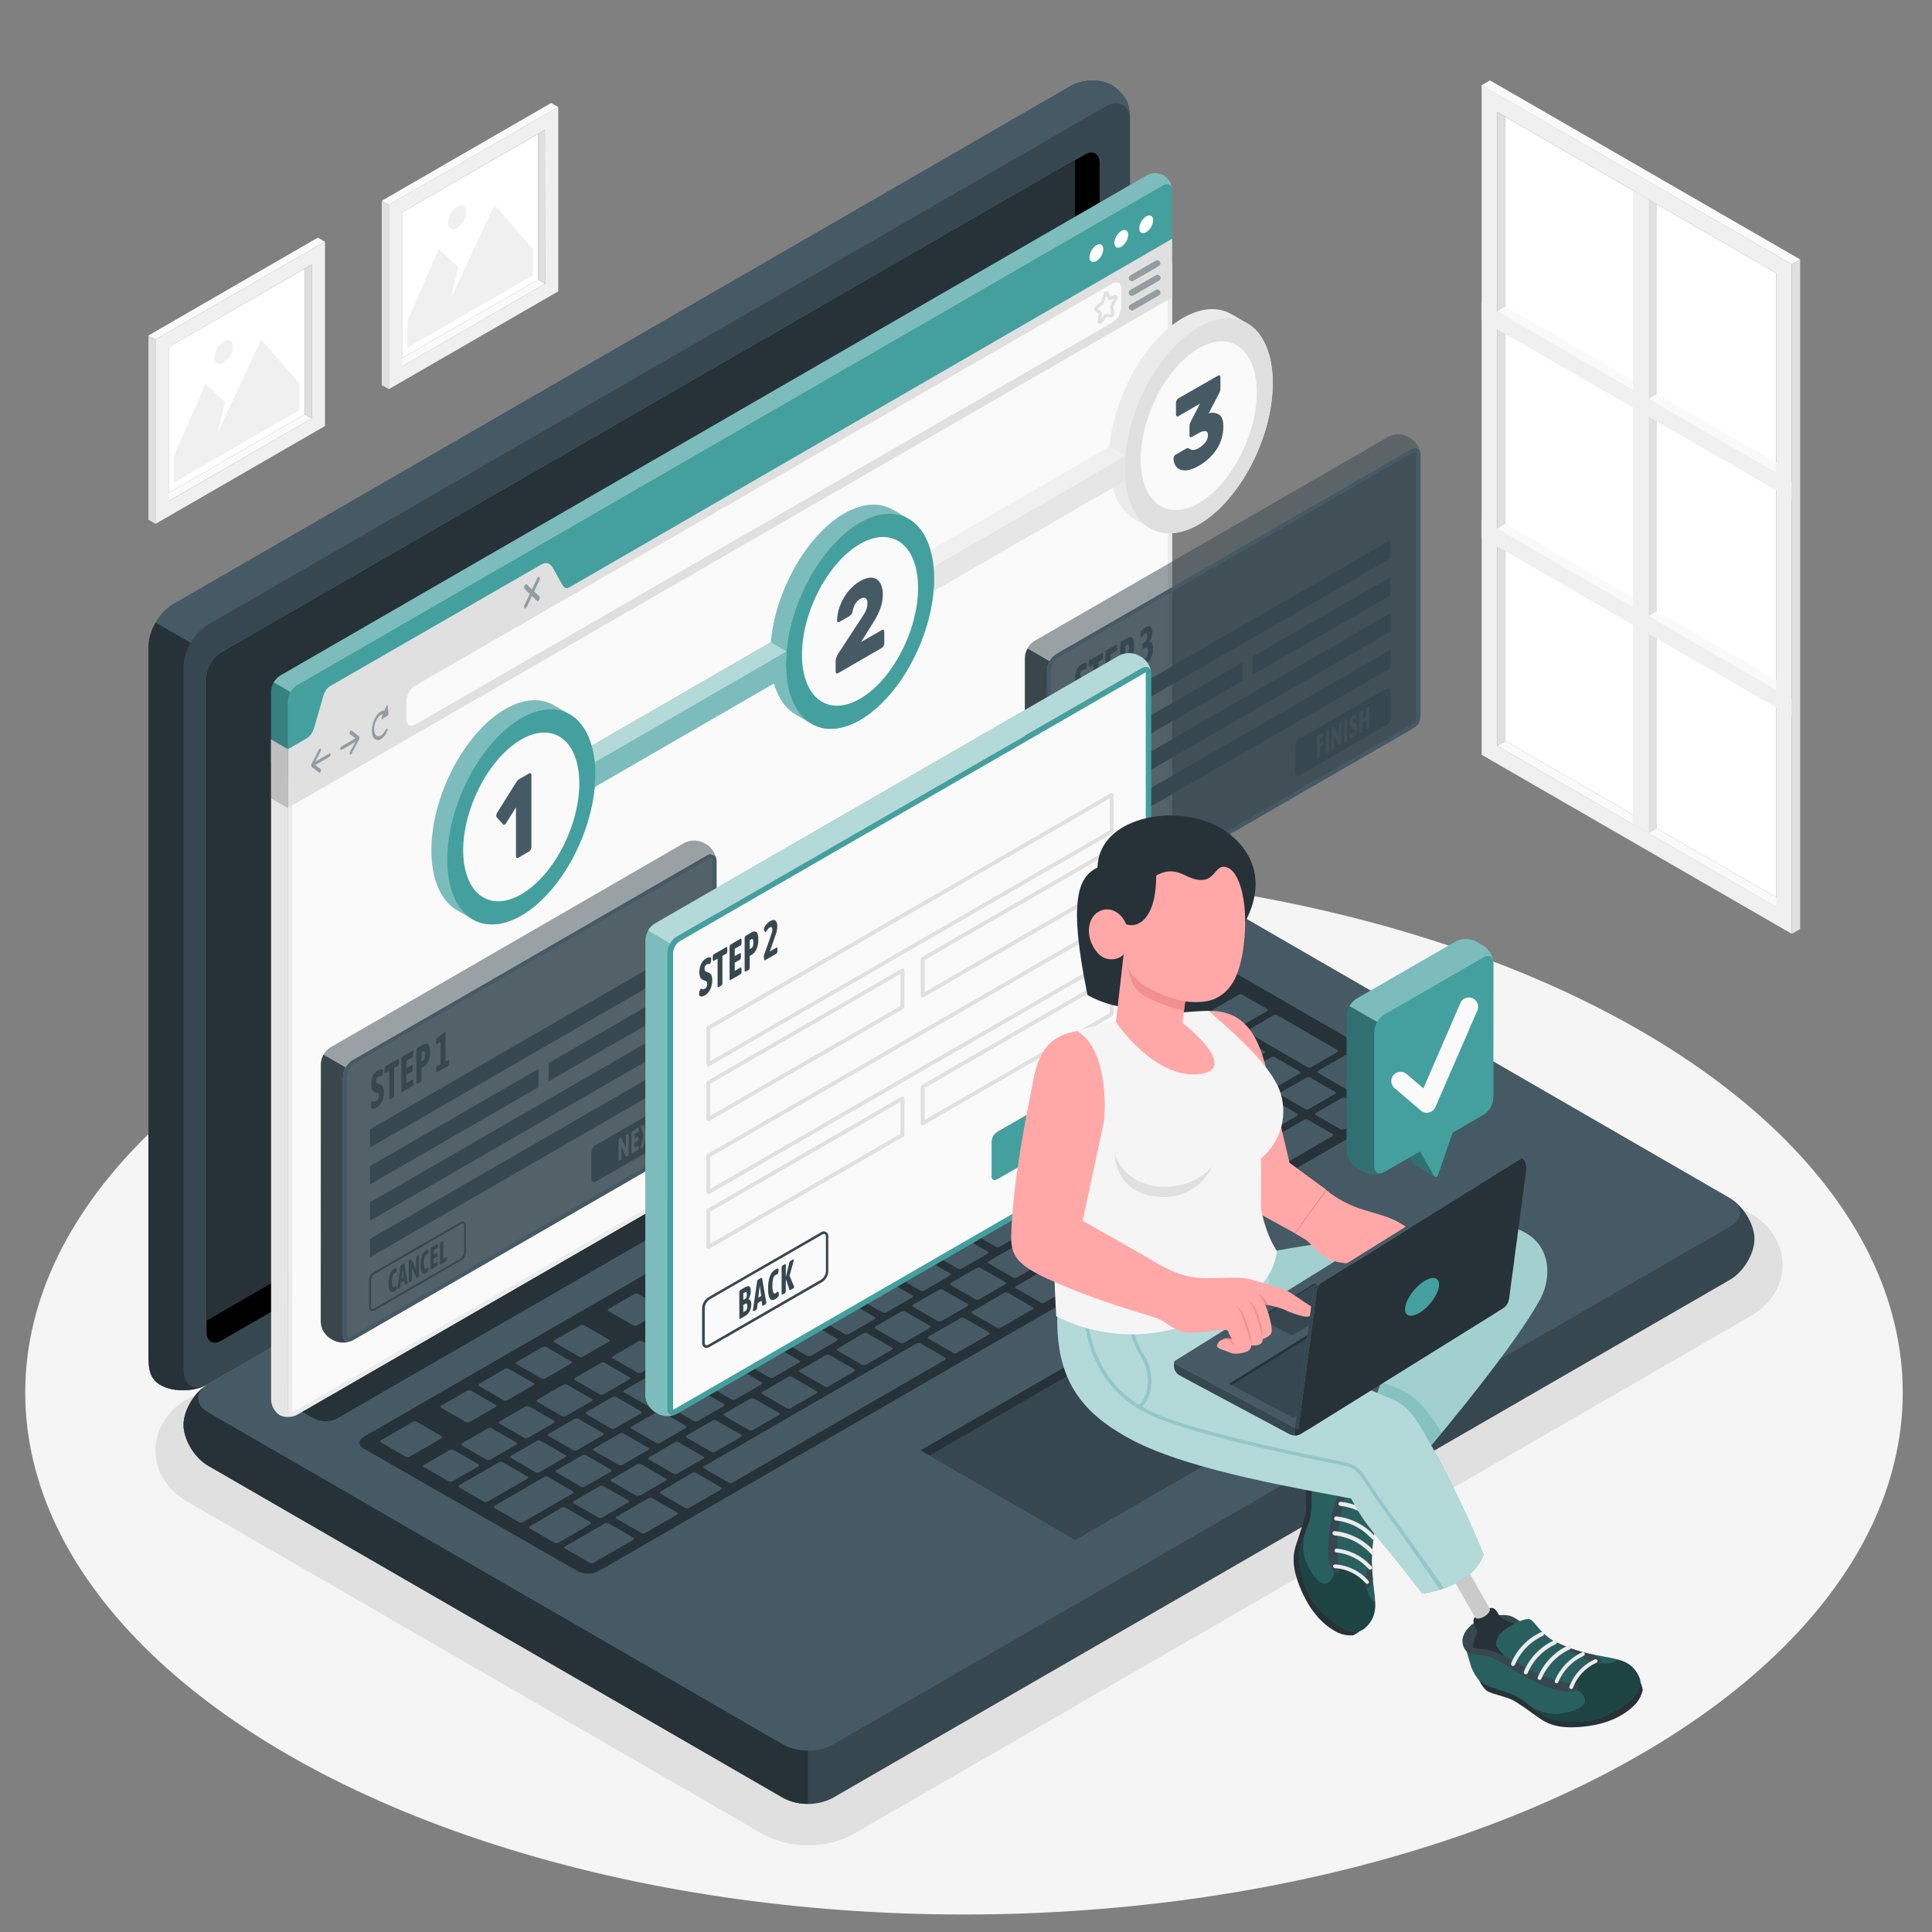 <svg xmlns="http://www.w3.org/2000/svg" id="Layer_1" viewBox="0 0 500 500"><rect x="0" y="0" width="500" height="500" fill="#808080" stroke="none"/><defs><style>      .st0, .st1 {        fill: #37474f;      }      .st2 {        fill: #b16668;      }      .st3 {        fill: #263238;      }      .st4, .st5, .st6, .st7 {        fill: #fff;      }      .st8 {        fill: #f0f0f0;      }      .st5 {        opacity: .6;      }      .st5, .st6, .st9, .st7, .st10, .st11, .st12, .st13, .st14, .st15, .st1 {        isolation: isolate;      }      .st16 {        fill: #ffa8a7;      }      .st17 {        fill: #f28f8f;      }      .st6, .st10, .st14 {        opacity: .3;      }      .st18 {        fill: #e0e0e0;      }      .st9 {        opacity: .1;      }      .st7, .st13, .st19 {        opacity: .5;      }      .st10, .st20 {        fill: #44a09f;      }      .st11 {        opacity: .4;      }      .st12 {        opacity: .15;      }      .st21 {        opacity: .9;      }      .st13, .st22 {        fill: #455a64;      }      .st15 {        opacity: .2;      }      .st1 {        opacity: .85;      }      .st23 {        fill: #ebebeb;      }      .st24 {        fill: #f5f5f5;      }      .st25 {        fill: #fafafa;      }      .st26 {        fill: #e6e6e6;      }    </style></defs><g id="freepik--Floor--inject-2"><ellipse id="freepik--floor--inject-2" class="st24" cx="249.48" cy="360.4" rx="242.95" ry="135.07"></ellipse></g><g id="freepik--Window--inject-2"><g id="freepik--window--inject-2"><g id="freepik--window--inject-21" data-name="freepik--window--inject-2"><g id="freepik--Frame--inject-2"><polygon class="st25" points="461.83 233.47 459.7 234.73 387.46 193.02 389.58 191.76 461.83 233.47"></polygon><polygon class="st4" points="389.58 191.76 459.7 232.24 459.7 70.69 389.58 30.23 389.58 191.76"></polygon><path class="st8" d="M383.45,195.34l80.26,46.33V68.38l-80.26-46.38v173.34ZM387.45,28.98l72.25,41.71v164l-72.24-41.69-.01-164.02Z"></path><polygon class="st18" points="387.46 193.02 389.58 191.76 389.58 30.23 387.46 28.98 387.46 193.02"></polygon><polygon class="st25" points="459.7 176.03 459.7 178.52 387.46 136.81 389.58 135.55 459.7 176.03"></polygon><polygon class="st25" points="459.7 119.8 459.7 122.29 387.46 80.58 389.58 79.31 459.7 119.8"></polygon><polygon class="st25" points="383.45 22.04 385.61 20.81 465.87 67.14 463.71 68.38 383.45 22.04"></polygon><polygon class="st18" points="465.87 67.14 463.71 68.38 463.71 241.68 465.87 240.44 465.87 67.14"></polygon><polygon class="st18" points="428.8 52.85 426.65 51.61 426.65 215.66 428.8 214.42 428.8 52.85"></polygon></g><polygon class="st8" points="422.64 49.3 426.65 51.61 426.65 215.66 422.64 213.33 422.64 49.3"></polygon><polygon class="st8" points="383.45 78.27 383.45 82.89 463.71 129.23 463.71 124.6 383.45 78.27"></polygon><polygon class="st8" points="383.45 134.49 383.45 139.11 463.71 185.45 463.71 180.83 383.45 134.49"></polygon><polygon class="st25" points="426.65 103.2 428.8 101.96 459.7 119.8 459.7 122.29 426.65 103.2"></polygon><polygon class="st25" points="426.65 159.41 428.8 158.17 459.7 176.01 459.7 178.5 426.65 159.41"></polygon></g></g></g><g id="freepik--Pictures--inject-2"><g id="freepik--pictures--inject-2"><g id="freepik--Picture--inject-2"><g id="freepik--frame--inject-2"><polygon class="st25" points="102.23 93.74 104.04 94.82 141.07 73.44 139.27 72.36 102.23 93.74"></polygon><polygon class="st4" points="139.27 72.36 104.04 92.69 104.04 54.97 139.27 34.65 139.27 72.36"></polygon><path class="st8" d="M144.48,27.69l-43.85,25.31v47.71l43.85-25.31V27.69ZM141.07,73.44l-37.07,21.38v-39.82l37-21.38.07,39.82Z"></path><polygon class="st18" points="141.07 73.44 139.27 72.36 139.27 34.65 141.07 33.59 141.07 73.44"></polygon><polygon class="st25" points="144.48 27.7 142.64 26.65 98.8 51.96 100.63 53.01 144.48 27.7"></polygon><polygon class="st18" points="98.8 51.96 100.63 53.01 100.63 100.72 98.8 99.67 98.8 51.96"></polygon></g><g id="freepik--Land--inject-2"><polygon class="st8" points="137.89 71.26 105.41 90.01 105.41 83.19 113.53 64.44 118.59 69.13 116.77 76.99 127.99 53.01 137.89 64.44 137.89 71.26"></polygon><path class="st8" d="M118.29,53.47c-1.423.926-2.318,2.475-2.41,4.17,0,1.53,1.08,2.15,2.41,1.38,1.416-.926,2.307-2.471,2.4-4.16,0-1.53-1.08-2.15-2.4-1.39Z"></path></g></g><g id="freepik--picture--inject-2"><g id="freepik--frame--inject-21" data-name="freepik--frame--inject-2"><polygon class="st25" points="41.85 128.6 43.66 129.68 80.69 108.3 78.89 107.22 41.85 128.6"></polygon><polygon class="st4" points="78.89 107.22 43.66 127.55 43.66 89.83 78.89 69.51 78.89 107.22"></polygon><path class="st8" d="M84.1,62.55l-43.85,25.32v47.7l43.85-25.31v-47.71ZM80.69,108.29l-37,21.39v-39.85l37-21.38v39.84Z"></path><polygon class="st18" points="80.69 108.3 78.89 107.22 78.89 69.51 80.69 68.45 80.69 108.3"></polygon><polygon class="st25" points="84.09 62.55 82.26 61.5 38.42 86.82 40.25 87.86 84.09 62.55"></polygon><polygon class="st18" points="38.42 86.82 40.25 87.86 40.25 135.57 38.42 134.52 38.42 86.82"></polygon></g><g id="freepik--land--inject-2"><polygon class="st8" points="77.51 106.12 45.03 124.87 45.03 118.05 53.15 99.3 58.21 103.99 56.39 111.85 67.61 87.86 77.51 99.3 77.51 106.12"></polygon><path class="st8" d="M57.9,88.33c-1.415.927-2.305,2.471-2.4,4.16,0,1.53,1.08,2.16,2.4,1.39,1.42-.924,2.315-2.469,2.41-4.16,0-1.53-1.08-2.15-2.41-1.39Z"></path></g></g></g></g><g id="freepik--Shadows--inject-2"><path id="freepik--Shadow--inject-2" class="st18" d="M209.09,477.56c-4.146.041-8.232-.992-11.86-3l-148.87-86c-5.09-2.94-8.13-7.87-8.13-13.19s3-10.26,8.13-13.2l232.23-134.03c7.403-3.99,16.317-3.99,23.72,0l148.87,86c5.1,2.94,8.14,7.87,8.14,13.19s-3,10.26-8.14,13.2l-232.18,134.04c-3.644,2.013-7.748,3.043-11.91,2.99Z"></path></g><g id="freepik--Device--inject-2"><g id="freepik--Laptop--inject-2"><path class="st0" d="M47.5,368.78c0,3.8,2.85,8.53,6.36,10.56l148.87,86c3.995,2.037,8.725,2.037,12.72,0l232.24-134.12c3.51-2,6.36-6.76,6.36-10.56s-2.85-8.54-6.36-10.56l-148.88-86c-3.995-2.037-8.725-2.037-12.72,0L53.86,358.22c-3.52,2.03-6.36,6.78-6.36,10.56Z"></path><path class="st22" d="M53.86,365.56l148.87,86c3.995,2.037,8.725,2.037,12.72,0l232.24-134.12c3.51-2,3.51-5.32,0-7.34l-148.88-86c-3.995-2.037-8.725-2.037-12.72,0L53.86,358.22c-3.52,2.03-3.52,5.31,0,7.34Z"></path><path class="st3" d="M209.1,453.05v13.77c-2.215.049-4.406-.474-6.36-1.52l-148.89-86c-3.51-2-6.35-6.76-6.35-10.56,0-3.57,2.51-7.95,5.71-10.15-2.85,2-2.63,5,.64,6.93l148.89,86c1.955,1.044,4.144,1.57,6.36,1.53Z"></path><path class="st3" d="M73.5,359.3l213.41-123.21c1.885-.96,4.115-.96,6,0l7.77,4.36c1.66,1,1.66,2.5,0,3.46l-213.44,123.19c-1.885.96-4.115.96-6,0l-7.74-4.34c-1.66-.96-1.66-2.51,0-3.46Z"></path><path class="st3" d="M94.46,371.66l213.41-123.21c1.676-.961,3.709-1.072,5.48-.3l55.55,32.07c1.37.79,1.14,2.21-.52,3.16l-213.16,123.05c-1.68.96-3.713,1.074-5.49.31l-55.73-31.93c-1.43-.81-1.2-2.19.46-3.15Z"></path><path class="st22" d="M279.38,300.2l6.68-3.86c.29-.16.31-.42.06-.56l-6.39-3.69c-.313-.165-.687-.165-1,0l-6.65,3.91c-.29.16-.31.41-.06.56l6.39,3.69c.313.139.673.121.97-.05ZM269.63,286.85l-6.69,3.86c-.28.16-.31.41-.05.56l6.39,3.69c.314.159.686.159,1,0l6.68-3.86c.29-.17.31-.42.06-.56l-6.39-3.69c-.313-.165-.687-.165-1,0ZM248,299.31l-11.31,6.53c-.28.16-.31.42-.06.56l6.4,3.69c.313.165.687.165,1,0l11.3-6.53c.29-.16.31-.41.06-.56l-6.39-3.72c-.318-.156-.692-.145-1,.03ZM259.82,292.49l-6.68,3.86c-.29.16-.31.41-.06.56l6.39,3.69c.313.165.687.165,1,0l6.69-3.85c.28-.17.31-.42.05-.56l-6.39-3.7c-.302-.15-.658-.15-.96,0h-.04ZM233.61,307.62l-6.61,3.86c-.28.16-.31.41-.05.56l6.39,3.69c.313.165.687.165,1,0l6.68-3.86c.29-.16.31-.41.06-.56l-6.39-3.69c-.323-.18-.717-.18-1.04,0h-.04ZM223.84,313.26l-6.68,3.86c-.29.16-.31.41-.06.56l6.39,3.69c.314.16.686.16,1,0l6.69-3.86c.28-.17.31-.42.05-.56l-6.39-3.69c-.302-.152-.658-.152-.96,0h-.04ZM248.9,328.32l6.68-3.86c.28-.16.31-.41.06-.56l-6.4-3.69c-.314-.159-.686-.159-1,0l-6.68,3.86c-.28.17-.31.42-.06.56l6.4,3.69c.323.18.717.18,1.04,0h-.04ZM239.17,334l6.68-3.86c.29-.16.31-.41.06-.56l-6.39-3.69c-.313-.165-.687-.165-1,0l-6.69,3.86c-.28.16-.3.42-.05.56l6.42,3.69c.305.155.665.155.97,0ZM229.4,339.64l6.69-3.86c.28-.16.31-.42,0-.56l-6.39-3.69c-.313-.165-.687-.165-1,0l-6.68,3.86c-.29.16-.31.41-.06.56l6.39,3.69c.333.171.731.156,1.05-.04v.04ZM219.64,345.27l6.68-3.85c.28-.17.31-.42.06-.56l-6.38-3.73c-.314-.162-.686-.162-1,0l-6.67,3.87c-.28.16-.31.41-.05.56l6.39,3.69c.308.147.668.14.97-.02v.04ZM269.64,305.88l6.66-3.88c.28-.17.31-.42.06-.56l-6.4-3.69c-.313-.165-.687-.165-1,0l-6.68,3.86c-.28.16-.31.41-.06.56l6.4,3.69c.318.152.689.145,1-.02l.02.04ZM258.7,322.68l14.91-8.6c.28-.17.31-.42.06-.56l-15.53-9c-.313-.164-.687-.164-1,0l-7.68,4.48c-.28.16-.31.41-.06.56l8.22,4.74c.25.15.23.4-.06.56l-6.16,3.56c-.29.17-.31.42-.06.56l6.39,3.69c.3.17.667.174.97.01ZM214.11,318.9l-6.68,3.86c-.28.16-.31.41-.05.56l6.39,3.69c.313.164.687.164,1,0l6.68-3.85c.28-.17.31-.42.06-.56l-6.4-3.69c-.308-.182-.689-.186-1-.01h0ZM204.35,324.54l-6.68,3.85c-.29.17-.31.42-.06.57l6.39,3.69c.313.164.687.164,1,0l6.68-3.85c.29-.17.31-.42.06-.57l-6.39-3.69c-.313-.164-.687-.164-1,0h0ZM150.35,384.74c.313.164.687.164,1,0l6.68-3.85c.28-.17.31-.42.06-.56l-6.4-3.7c-.313-.164-.687-.164-1,0l-6.69,3.86c-.28.16-.31.41-.06.56l6.41,3.69ZM126.26,369.64l-6.68,3.86c-.29.17-.31.42-.06.56l6.39,3.69c.313.165.687.165,1,0l6.69-3.86c.28-.16.31-.41.05-.56l-6.39-3.69c-.325-.172-.715-.172-1.04,0h.04ZM138.6,381c.314.16.686.16,1,0l6.69-3.86c.28-.17.31-.42.05-.56l-6.39-3.69c-.313-.165-.687-.165-1,0l-6.68,3.86c-.29.16-.31.41-.06.56l6.39,3.69ZM165.6,387.06l6.68-3.86c.29-.16.31-.41.06-.56l-6.39-3.69c-.314-.162-.686-.162-1,0l-6.68,3.86c-.28.16-.31.42-.05.56l6.39,3.69c.306.126.653.104.94-.06l.05.06ZM154.86,392.73c.313.165.687.165,1,0l6.69-3.86c.28-.16.3-.42.05-.56l-6.39-3.69c-.313-.165-.687-.165-1,0l-6.68,3.86c-.29.16-.31.41-.06.56l6.39,3.69ZM136,364l-6.69,3.85c-.28.17-.3.42-.05.56l6.39,3.69c.309.179.691.179,1,0l6.68-3.86c.29-.16.31-.41.06-.56l-6.39-3.68c-.313-.165-.687-.165-1,0ZM184.83,335.8l-6.69,3.86c-.28.17-.31.42,0,.56l6.39,3.69c.313.165.687.165,1,0l6.68-3.86c.29-.16.31-.41.06-.56l-6.39-3.69c-.33-.184-.733-.18-1.06.01l.01-.01ZM145.76,358.36l-6.68,3.86c-.28.16-.31.41-.06.56l6.4,3.69c.313.164.687.164,1,0l6.68-3.85c.28-.17.31-.42.06-.57l-6.4-3.69c-.318-.164-.696-.16-1.01.01l.01-.01ZM194.59,330.17l-6.69,3.83c-.28.17-.31.42-.06.56l6.4,3.69c.309.179.691.179,1,0l6.68-3.86c.28-.16.31-.41.06-.56l-6.4-3.69c-.32-.151-.693-.136-1,.04l.01-.01ZM175.06,341.44l-6.68,3.86c-.29.16-.31.41-.06.56l6.39,3.69c.313.165.687.165,1,0l6.69-3.86c.28-.16.31-.41,0-.56l-6.4-3.71c-.304-.139-.655-.128-.95.03l.01-.01ZM165.29,347.08l-6.69,3.92c-.28.16-.31.41,0,.56l6.39,3.69c.313.165.687.165,1,0l6.68-3.86c.28-.17.31-.42.06-.56l-6.39-3.69c-.321-.199-.722-.218-1.06-.05l.01-.01ZM155.53,352.72l-6.68,3.86c-.29.16-.31.41-.06.56l6.39,3.69c.313.164.687.164,1,0l6.68-3.85c.29-.17.31-.42.06-.56l-6.39-3.69c-.315-.169-.695-.169-1.01,0l.01-.01ZM200.12,356.5l6.68-3.86c.28-.16.31-.41.06-.56l-6.4-3.69c-.313-.164-.687-.164-1,0l-6.68,3.85c-.28.17-.31.42-.06.56l6.4,3.7c.309.163.678.167.99.01l.01-.01ZM291.22,274.38l-6.68,3.85c-.28.17-.31.42-.06.56l6.4,3.69c.313.165.687.165,1,0l6.68-3.86c.28-.16.31-.41.06-.56l-6.4-3.69c-.319-.161-.697-.153-1.01.02l.01-.01ZM279.4,281.2l-6.68,3.86c-.28.16-.31.41-.06.56l6.39,3.69c.314.162.686.162,1,0l6.68-3.86c.28-.17.31-.42.06-.56l-6.4-3.69c-.314-.162-.689-.159-1,.01l.01-.01ZM301,268.75l-6.68,3.85c-.29.17-.31.42-.06.57l6.39,3.69c.313.165.687.165,1,0l6.69-3.85c.28-.17.31-.42,0-.57l-6.34-3.73c-.32-.151-.693-.136-1,.04ZM247,318.89l6.68-3.85c.29-.17.31-.42.06-.57l-6.39-3.69c-.313-.165-.687-.165-1,0l-6.69,3.86c-.28.16-.3.41-.05.56l6.39,3.69c.313.164.687.164,1,0ZM311.72,263.08c-.309-.179-.691-.179-1,0l-6.66,3.92c-.28.16-.31.41-.05.56l6.39,3.69c.313.164.687.164,1,0l6.68-3.85c.29-.17.31-.42.06-.56l-6.42-3.76ZM209.87,350.87l6.68-3.85c.29-.17.31-.42.06-.56l-6.39-3.7c-.313-.164-.687-.164-1,0l-6.68,3.86c-.29.16-.31.41-.06.56l6.39,3.69c.313.164.687.164,1,0ZM329.63,281.73l6.69-3.86c.28-.16.31-.41.05-.56l-6.37-3.69c-.313-.165-.687-.165-1,0l-6.68,3.86c-.29.16-.31.42-.06.56l6.39,3.69c.307.158.673.158.98,0h0ZM310.74,282.1l6.68-3.86c.28-.17.31-.42.06-.56l-6.4-3.69c-.313-.165-.687-.165-1,0l-6.68,3.86c-.28.16-.31.41-.06.56l6.4,3.69c.314.159.686.159,1,0h0ZM320.85,268.35c-.313-.165-.687-.165-1,0l-6.68,3.86c-.29.16-.31.41-.06.56l6.39,3.69c.313.165.687.165,1,0l6.68-3.86c.29-.17.31-.42.06-.56l-6.39-3.69ZM322.85,267.16l15.53,9c.313.165.687.165,1,0l6.68-3.86c.29-.16.31-.41.06-.56l-15.53-9c-.313-.165-.687-.165-1,0l-6.59,3.86c-.32.16-.35.4-.1.56h-.05ZM300.3,279.66l-6.69,3.86c-.28.16-.31.41-.05.56l6.39,3.69c.313.164.687.164,1,0l6.68-3.85c.29-.17.31-.42.06-.56l-6.39-3.7c-.299-.148-.651-.148-.95,0h-.05ZM226.79,322.09l-6.63,3.91c-.28.17-.31.42,0,.56l6.39,3.69c.313.165.687.165,1,0l6.68-3.86c.28-.16.31-.41.06-.56l-6.39-3.69c-.321-.199-.722-.218-1.06-.05h-.05ZM318.9,287.4c.313.165.687.165,1,0l6.68-3.86c.28-.16.31-.41.06-.56l-6.4-3.69c-.313-.165-.687-.165-1,0l-6.68,3.86c-.28.16-.31.41-.06.56l6.4,3.69ZM236.61,316.46l-6.68,3.85c-.29.17-.31.42-.06.56l6.39,3.69c.309.179.691.179,1,0l6.69-3.86c.28-.16.31-.41.05-.56l-6.39-3.69c-.315-.16-.688-.157-1,.01h0ZM160.07,379.1c.314.159.686.159,1,0l6.69-3.86c.28-.17.3-.42.05-.56l-6.42-3.68c-.313-.165-.687-.165-1,0l-6.68,3.86c-.29.16-.31.41-.06.56l6.42,3.68ZM148.72,367.2l-6.72,3.86c-.28.16-.3.41-.05.56l6.39,3.69c.313.165.687.165,1,0l6.68-3.86c.29-.17.31-.42.06-.56l-6.39-3.69c-.305-.155-.665-.155-.97,0ZM170.81,373.43l6.68-3.86c.28-.16.31-.42.06-.56l-6.39-3.69c-.314-.162-.686-.162-1,0l-6.68,3.86c-.28.16-.31.41-.05.56l6.39,3.69c.31.162.68.162.99,0h0ZM180.57,367.79l6.69-3.86c.28-.16.31-.41.05-.56l-6.39-3.69c-.313-.165-.687-.165-1,0l-6.68,3.86c-.28.16-.31.42-.06.56l6.39,3.69c.313.165.687.165,1,0h0ZM190.34,362.15l6.68-3.86c.29-.16.31-.41.06-.56l-6.39-3.73c-.314-.159-.686-.159-1,0l-6.69,3.93c-.28.17-.3.42-.05.56l6.39,3.69c.318.156.692.145,1-.03ZM158.48,361.56l-6.68,3.86c-.28.16-.31.42-.06.56l6.4,3.69c.313.165.687.165,1,0l6.68-3.86c.28-.16.31-.41.06-.56l-6.4-3.69c-.313-.165-.687-.165-1,0ZM168.25,355.92l-6.68,3.86c-.29.17-.31.42-.06.56l6.39,3.66c.313.165.687.165,1,0l6.68-3.86c.29-.16.31-.41.06-.56l-6.39-3.69c-.319-.149-.69-.138-1,.03h0ZM207.31,333.37l-6.68,3.86c-.28.16-.31.41-.06.56l6.4,3.69c.313.165.687.165,1,0l6.68-3.86c.28-.16.31-.42.06-.56l-6.4-3.69c-.313-.165-.687-.165-1,0ZM197.55,339l-6.69,3.86c-.28.16-.31.41-.05.56l6.39,3.69c.313.164.687.164,1,0l6.68-3.85c.29-.17.31-.42.06-.56l-6.42-3.7c-.305-.155-.665-.155-.97,0ZM217.08,327.72l-6.68,3.86c-.29.16-.31.41-.06.56l6.39,3.69c.313.165.687.165,1,0l6.68-3.86c.29-.16.31-.41.06-.56l-6.39-3.69c-.314-.162-.689-.158-1,.01v-.01ZM178,350.29l-6.69,3.85c-.28.17-.31.42-.05.56l6.39,3.69c.309.179.691.179,1,0l6.68-3.86c.28-.16.31-.41.06-.56l-6.39-3.72c-.319-.153-.694-.138-1,.04ZM187.76,344.65l-6.68,3.86c-.29.16-.31.41-.06.56l6.39,3.69c.313.165.687.165,1,0l6.69-3.85c.28-.17.31-.42,0-.56l-6.39-3.7c-.294-.14-.636-.14-.93,0h-.02ZM175.3,381.37l6.68-3.86c.28-.16.31-.41.05-.56l-6.39-3.69c-.314-.159-.686-.159-1,0l-6.64,3.89c-.28.17-.31.42-.06.56l6.39,3.69c.316.149.684.138.99-.03h-.02ZM123.8,378.94l-6.39-3.69c-.314-.162-.686-.162-1,0l-6.68,3.86c-.28.16-.31.41,0,.56l6.39,3.69c.313.165.687.165,1,0l6.68-3.86c.2-.16.27-.41.02-.56h-.02ZM136.53,382.14l-6.4-3.7c-.313-.164-.687-.164-1,0l-10.28,5.93c-.28.17-.3.42-.05.56l6.39,3.69c.309.179.691.179,1,0l10.28-5.93c.3-.16.33-.41.08-.55h-.02ZM114.26,371.65l-6.4-3.69c-.313-.165-.687-.165-1,0l-8.22,4.75c-.28.16-.31.42-.06.56l6.42,3.73c.313.165.687.165,1,0l8.23-4.75c.27-.2.3-.45.05-.6h-.02ZM120.56,368.01c.313.165.687.165,1,0l6.68-3.86c.29-.16.31-.42.06-.56l-6.39-3.69c-.313-.165-.687-.165-1,0l-6.68,3.86c-.29.16-.31.41-.06.56l6.39,3.69ZM148.23,385.92l-6.39-3.69c-.313-.164-.687-.164-1,0l-12.84,7.46c-.29.16-.31.41-.06.56l6.39,3.69c.313.164.687.164,1,0l12.85-7.42c.3-.2.32-.45.07-.6h-.02ZM152.74,393.87l-6.4-3.69c-.313-.165-.687-.165-1,0l-8.17,4.82c-.28.16-.31.41-.06.56l6.39,3.69c.315.156.685.156,1,0l8.22-4.75c.28-.24.28-.5.04-.63h-.02ZM193.17,326.09c.314.159.686.159,1,0l6.68-3.86c.29-.17.31-.42.06-.56l-6.4-3.67c-.313-.165-.687-.165-1,0l-6.68,3.86c-.29.16-.31.41-.06.56l6.4,3.67ZM173.64,337.37c.313.164.687.164,1,0l6.68-3.86c.29-.16.31-.41.06-.56l-6.38-3.73c-.313-.164-.687-.164-1,0l-6.69,3.85c-.28.17-.3.42,0,.56l6.33,3.74ZM130.33,362.37c.313.165.687.165,1,0l6.68-3.86c.28-.16.31-.41.06-.56l-6.4-3.69c-.313-.165-.687-.165-1,0l-6.67,3.86c-.28.16-.31.42-.06.56l6.39,3.69ZM183.41,331.73c.313.164.687.164,1,0l6.68-3.85c.28-.17.31-.42.06-.56l-6.4-3.7c-.313-.164-.687-.164-1,0l-6.68,3.86c-.28.16-.31.41-.06.56l6.4,3.69ZM163.89,343c.313.165.687.165,1,0l6.69-3.86c.28-.16.31-.41,0-.56l-6.39-3.69c-.314-.159-.686-.159-1,0l-6.68,3.86c-.29.17-.31.42-.06.56l6.44,3.69ZM157.55,394.26c-.313-.164-.687-.164-1,0l-10.28,5.93c-.28.16-.31.42-.06.56l6.4,3.69c.313.165.687.165,1,0l10.28-5.94c.28-.16.31-.41.05-.56l-6.39-3.68ZM149.88,351.1c.313.164.687.164,1,0l6.68-3.86c.29-.16.31-.41.06-.56l-6.42-3.68c-.313-.165-.687-.165-1,0l-6.69,3.85c-.28.17-.31.42,0,.56l6.37,3.69ZM140.11,356.73c.313.165.687.165,1,0l6.69-3.86c.28-.16.31-.41,0-.56l-6.39-3.69c-.314-.159-.686-.159-1,0l-6.68,3.86c-.29.17-.31.42-.06.56l6.44,3.69ZM338.48,289.8c-.313-.164-.687-.164-1,0l-16.45,9.49c-.28.17-.31.42-.06.56l6.4,3.69c.309.179.691.179,1,0l16.44-9.5c.29-.16.31-.41.06-.56l-6.39-3.68ZM316.89,302.27c-.313-.165-.687-.165-1,0l-6.68,3.86c-.29.16-.31.41-.06.56l6.39,3.69c.314.162.686.162,1,0l6.68-3.86c.28-.16.31-.42,0-.56l-6.33-3.69ZM185.08,375.73l6.68-3.86c.29-.16.31-.41.06-.56l-6.39-3.69c-.313-.164-.687-.164-1,0l-6.68,3.85c-.29.17-.31.42-.06.56l6.39,3.7c.313.164.687.164,1,0ZM297.36,313.54c-.313-.164-.687-.164-1,0l-6.68,3.85c-.29.17-.31.42-.06.57l6.39,3.69c.313.164.687.164,1,0l6.68-3.85c.29-.17.31-.42.06-.56l-6.39-3.7ZM348.25,284.17c-.312-.167-.688-.167-1,0l-6.68,3.86c-.28.16-.31.41,0,.56l6.39,3.69c.313.164.687.164,1,0l6.68-3.85c.28-.17.31-.42.06-.56l-6.45-3.7ZM364.4,282.22l-15.52-9c-.313-.164-.687-.164-1,0l-6.68,3.86c-.29.16-.31.41-.06.56l15.52,9c.313.165.687.165,1,0l6.69-3.86c.28-.17.31-.42.05-.56ZM260.87,334.61c-.313-.165-.687-.165-1,0l-8.23,4.75c-.28.16-.31.41-.06.56l6.4,3.69c.313.164.687.164,1,0l8.22-4.74c.28-.17.31-.42.06-.57l-6.39-3.69ZM285.54,320.37c-.313-.165-.687-.165-1,0l-10.28,5.94c-.29.16-.31.41-.06.56l6.39,3.69c.314.159.686.159,1,0l10.28-5.94c.29-.16.31-.41.06-.56l-6.39-3.69ZM238.25,347.67c-.314-.159-.686-.159-1,0l-55,31.76c-.28.16-.31.41-.06.56l6.4,3.69c.314.159.686.159,1,0l55-31.76c.28-.16.31-.41,0-.56l-6.34-3.69ZM180.17,381.2c-.313-.164-.687-.164-1,0l-8.17,4.8c-.28.16-.31.41-.05.56l6.39,3.69c.313.164.687.164,1,0l8.22-4.74c.29-.17.31-.42.06-.56l-6.45-3.75ZM249.56,341.14c-.313-.164-.687-.164-1,0l-8.23,4.74c-.28.17-.31.42-.05.56l6.39,3.69c.309.179.691.179,1,0l8.22-4.75c.29-.16.31-.41.06-.56l-6.39-3.68ZM168.86,387.73c-.313-.164-.687-.164-1,0l-8.22,4.74c-.29.17-.31.42-.06.56l6.39,3.7c.313.164.687.164,1,0l8.23-4.73c.28-.16.31-.41.05-.56l-6.39-3.71ZM272.17,328.09c-.309-.179-.691-.179-1,0l-8.17,4.78c-.28.16-.31.41-.06.56l6.39,3.69c.313.165.687.165,1,0l8.23-4.74c.28-.17.31-.42.06-.56l-6.45-3.73ZM307.17,307.91c-.314-.162-.686-.162-1,0l-6.68,3.86c-.28.16-.31.41-.05.56l6.39,3.69c.313.164.687.164,1,0l6.68-3.85c.28-.17.31-.42.06-.56l-6.4-3.7ZM329,292.64l6.68-3.86c.29-.16.31-.41.06-.56l-6.39-3.69c-.314-.159-.686-.159-1,0l-6.69,3.86c-.28.17-.31.42-.05.56l6.39,3.69c.313.165.687.165,1,0ZM289.15,294.56l6.68-3.86c.28-.16.31-.41.06-.56l-6.4-3.69c-.313-.165-.687-.165-1,0l-6.68,3.86c-.28.17-.31.42-.06.56l6.4,3.69c.313.165.687.165,1,0h0ZM263.21,330.63l19.53-11.28c.28-.17.31-.42.06-.56l-6.39-3.69c-.314-.162-.686-.162-1,0l-19.51,11.31c-.28.16-.31.41-.05.56l6.39,3.69c.311.139.668.128.97-.03h0ZM318.26,298.31c.313.165.687.165,1,0l6.69-3.86c.28-.16.31-.41.05-.56l-6.39-3.69c-.313-.165-.687-.165-1,0l-6.68,3.86c-.29.16-.31.42-.06.56l6.39,3.69ZM310.1,293l6.68-3.86c.29-.17.31-.42.06-.56l-6.39-3.69c-.313-.165-.687-.165-1,0l-6.68,3.86c-.29.16-.31.41-.06.56l6.39,3.69c.313.165.687.165,1,0ZM253.44,336.25l6.68-3.85c.29-.17.31-.42.06-.56l-6.39-3.7c-.313-.164-.687-.164-1,0l-6.68,3.86c-.29.16-.31.41-.06.56l6.39,3.69c.312.167.685.171,1,.01v-.01ZM296.68,310.77c.313.164.687.164,1,0l6.68-3.86c.28-.16.31-.41.06-.56l-6.4-3.69c-.313-.164-.687-.164-1,0l-6.68,3.85c-.28.17-.31.42-.06.56l6.4,3.7ZM204.61,364.45l6.69-3.86c.28-.17.3-.42,0-.56l-6.3-3.68c-.313-.165-.687-.165-1,0l-6.68,3.86c-.29.16-.31.41-.06.56l6.39,3.69c.303.146.657.146.96,0v-.01ZM214.38,358.81l6.68-3.86c.28-.16.31-.42.06-.56l-6.39-3.69c-.313-.165-.687-.165-1,0l-6.69,3.86c-.28.16-.31.41,0,.56l6.39,3.69c.298.151.649.155.95.01v-.01ZM194.85,370.08l6.68-3.85c.28-.17.31-.42.06-.56l-6.4-3.7c-.313-.164-.687-.164-1,0l-6.68,3.86c-.28.16-.31.41-.06.56l6.4,3.69c.312.167.685.171,1,.01v-.01ZM233.91,347.53l6.68-3.86c.29-.16.31-.41.06-.56l-6.39-3.69c-.314-.159-.686-.159-1,0l-6.69,3.86c-.28.17-.3.42,0,.56l6.39,3.69c.298.151.649.155.95.01v-.01ZM224.14,353.17l6.69-3.86c.28-.16.31-.41,0-.56l-6.39-3.69c-.313-.165-.687-.165-1,0l-6.6,3.94c-.28.16-.31.42-.06.56l6.39,3.69c.316.133.677.107.97-.07v-.01ZM243.68,341.89l6.68-3.86c.28-.16.31-.41.06-.56l-6.4-3.69c-.313-.164-.687-.164-1,0l-6.68,3.85c-.28.17-.31.42-.06.56l6.4,3.7c.312.167.685.17,1,.01v-.01ZM297,263.46c.313.165.687.165,1,0l6.68-3.86c.29-.16.31-.41.06-.56l-1.7-1c-.313-.165-.687-.165-1,0l-6.68,3.86c-.29.17-.31.42-.06.56l1.7,1ZM248.43,294.2c.313.164.687.164,1,0l6.68-3.85c.29-.17.31-.42.06-.56l-6.39-3.69c-.309-.179-.691-.179-1,0l-6.69,3.9c-.28.16-.31.41-.05.56l6.39,3.64ZM268,282.92c.313.165.687.165,1,0l6.68-3.86c.29-.16.31-.42.06-.56l-6.39-3.69c-.313-.165-.687-.165-1,0l-6.68,3.86c-.29.16-.31.41-.06.56l6.39,3.69ZM236.5,301.08c.314.162.686.162,1,0l6.68-3.86c.28-.16.31-.41.05-.56l-6.39-3.69c-.313-.165-.687-.165-1,0l-6.68,3.86c-.28.16-.31.42-.06.56l6.4,3.69ZM258.2,288.56c.314.159.686.159,1,0l6.68-3.86c.28-.17.31-.42.06-.56l-6.4-3.69c-.313-.165-.687-.165-1,0l-6.68,3.86c-.28.16-.31.41-.06.56l6.4,3.69ZM217,312.36c.314.16.686.16,1,0l6.69-3.86c.28-.17.3-.42.05-.56l-6.39-3.69c-.313-.165-.687-.165-1,0l-6.68,3.86c-.29.16-.31.41-.06.56l6.39,3.69ZM226.77,306.72c.313.165.687.165,1,0l6.68-3.86c.29-.16.31-.42.06-.56l-6.39-3.69c-.313-.165-.687-.165-1,0l-6.69,3.86c-.28.16-.31.41-.05.56l6.39,3.69ZM277.47,274.72c.313.165.687.165,1,0l6.68-3.86c.28-.16.31-.41.06-.56l-1.7-1c-.313-.165-.687-.165-1,0l-6.69,3.86c-.28.16-.31.41-.05.56l1.7,1ZM306.77,257.81c.313.164.687.164,1,0l6.68-3.85c.28-.17.31-.42.06-.57l-1.71-1c-.313-.164-.687-.164-1,0l-6.68,3.85c-.28.17-.31.42-.06.56l1.71,1.01ZM320.19,265.56c.315.156.685.156,1,0l6.68-3.86c.28-.17.31-.42.06-.56l-6.4-3.69c-.313-.165-.687-.165-1,0l-6.68,3.86c-.28.16-.31.41-.06.56l6.4,3.69ZM338.77,287l6.68-3.86c.28-.16.31-.41.06-.56l-6.4-3.69c-.313-.164-.687-.164-1,0l-6.68,3.85c-.28.17-.31.42-.06.56l6.4,3.7c.313.164.687.164,1,0ZM287.2,269.1c.313.165.687.165,1,0l6.69-3.86c.28-.16.31-.41.05-.56l-1.7-1c-.313-.165-.687-.165-1,0l-6.68,3.86c-.28.16-.31.41-.06.56l1.7,1ZM207.2,318c.313.164.687.164,1,0l6.68-3.85c.28-.17.31-.42.06-.56l-6.4-3.7c-.313-.164-.687-.164-1,0l-6.68,3.86c-.28.16-.31.41-.06.56l6.4,3.69Z"></path><polygon class="st3" points="238.25 375.34 239.7 376.18 278.29 398.46 346.92 358.83 348.35 358.02 308.3 334.9 238.25 375.34"></polygon><polygon class="st0" points="346.04 359.34 308.3 337.57 240.58 376.69 278.29 398.46 346.04 359.34"></polygon><path class="st0" d="M41.53,358.45c-3.29-1.91-3.11-5.12-3.11-9.17v-181.88c.246-4.471,2.608-8.556,6.36-11L277,22.31c3.51-2,8.62-2,11.6.32s3.84,4.56,3.84,8.62v181.87c-.249,4.47-2.611,8.554-6.36,11L53.86,358.22c-3.52,2.03-9.03,2.13-12.33.23Z"></path><path class="st22" d="M292.45,31.24c0-4-2.85-5.69-6.36-3.67L53.85,161.66c-1.877,1.175-3.422,2.81-4.49,4.75l-9.08-5.28h0c1.076-1.94,2.628-3.575,4.51-4.75L277,22.3c3.52-2,8.64-2.06,11.6.33,3.13,2.52,3.85,4.57,3.85,8.61Z"></path><path class="st3" d="M53.11,358.6c-3.51,1.65-8.51,1.62-11.58-.16-3.29-1.89-3.11-5.11-3.11-9.16v-181.88c.069-2.212.71-4.369,1.86-6.26l9.08,5.25h0c-1.143,1.894-1.783,4.049-1.86,6.26v181.9c0,3.76,2.5,5.45,5.61,4.05Z"></path><path d="M57.28,169L280.77,40c2.1-1.22,3.81-.23,3.81,2.2v169.14c-.148,2.683-1.562,5.137-3.81,6.61L57.28,346.95c-2.11,1.22-3.82.23-3.82-2.2v-169.15c.15-2.683,1.569-5.133,3.82-6.6Z"></path><path class="st3" d="M57.28,169c-2.254,1.469-3.673,3.924-3.82,6.61v166.18l220.94-127.52c2.251-1.47,3.667-3.925,3.81-6.61V41.47L57.28,169Z"></path></g></g><g id="freepik--Screen--inject-2"><g id="freepik--window--inject-22" data-name="freepik--window--inject-2"><g id="freepik--window--inject-23" data-name="freepik--window--inject-2"><path class="st26" d="M76.86,366.13c-.557.33-1.184.522-1.83.56-.923.114-1.86-.049-2.69-.47-1.327-.906-2.138-2.394-2.18-4v-155.73l4.39,2.53v155.76c0,1.06.53,1.67,1.3,1.67.357-.024.704-.134,1.01-.32Z"></path><path class="st25" d="M303.32,232.73c-.097,1.628-.962,3.113-2.33,4l-224.13,129.4c-1.28.74-2.33.14-2.33-1.35v-170.9L303.32,61.82v170.91Z"></path><path class="st23" d="M302.22,63.73v169c-.087,1.249-.743,2.389-1.78,3.09l-224.13,129.36c-.147.096-.315.155-.49.17-.19,0-.19-.56-.19-.57v-170.27L302.22,63.73M303.32,61.82L74.53,193.88v170.9c0,1.06.53,1.67,1.29,1.67.356-.016.701-.126,1-.32l224.18-129.36c1.368-.887,2.233-2.372,2.33-4V61.82h-.01Z"></path><path class="st20" d="M72.34,201.06c-1.331-.903-2.146-2.392-2.19-4v-18.18c.098-1.627.963-3.112,2.33-4L296.61,45.48c1.409-.752,3.092-.785,4.53-.09,1.327.906,2.138,2.394,2.18,4v18.19c-.097,1.628-.962,3.113-2.33,4L76.86,201c-1.411.739-3.09.761-4.52.06Z"></path><path class="st6" d="M303.3,49c-.16-1.2-1.14-1.65-2.31-1L76.86,177.36c-.682.443-1.248,1.043-1.65,1.75l-4.37-2.53c.393-.708.956-1.306,1.64-1.74L296.62,45.48c2.028-1.288,4.716-.689,6.004,1.339.415.654.649,1.407.676,2.181Z"></path><path class="st15" d="M75.21,179.11c-.42.696-.654,1.488-.68,2.3v27.65l-4.39-2.53v-27.65c-.005-.093-.005-.187,0-.28.019-.195.049-.389.09-.58.124-.507.323-.992.59-1.44l4.39,2.53Z"></path><path class="st20" d="M303.32,49.35v12.47l-157.86,91.18c-1.28.74-2.33.14-2.33-1.35v-4.72c0-1.49-1-2.09-2.34-1.35l-55.16,31.78c-1.369.888-2.236,2.372-2.34,4v4.72c-.103,1.626-.966,3.108-2.33,4l-6.43,3.71v-12.38c.108-1.625.97-3.105,2.33-4L301,48c1.28-.74,2.32-.14,2.32,1.35Z"></path><path class="st4" d="M296.64,56c1-.57,1.79-.11,1.79,1-.075,1.258-.738,2.406-1.79,3.1-1,.58-1.8.11-1.8-1,.077-1.259.745-2.408,1.8-3.1Z"></path><path class="st4" d="M290.19,59.76c1-.57,1.79-.11,1.79,1-.075,1.258-.738,2.406-1.79,3.1-1,.57-1.79.11-1.79-1,.075-1.258.738-2.406,1.79-3.1Z"></path><path class="st4" d="M283.74,63.47c1-.57,1.79-.11,1.79,1-.075,1.258-.738,2.406-1.79,3.1-1,.57-1.79.11-1.79-1,.075-1.258.738-2.406,1.79-3.1Z"></path><path class="st18" d="M303.32,61.82v15.18L74.53,209.06v-15.18l4.8-2.78c1.28-.74,1.72-1.87,2.33-4l1.63-5.65c.51-2,1-3.3,2.34-4l54.22-31.22c1.29-.75,2.3-.83,3.28.8l2,3.62c.73,1.27,1.1,2,2.38,1.27l155.81-90.1Z"></path><polygon class="st18" points="74.53 193.88 74.53 209.06 70.14 206.53 70.14 191.36 74.53 193.88"></polygon><polygon class="st12" points="74.53 193.88 74.53 209.06 70.14 206.53 70.14 191.36 74.53 193.88"></polygon><path class="st13" d="M85.24,195l-3.66,2.12,1.42-2.72c.118-.201.118-.449,0-.65-.11-.13-.29,0-.42.19l-2,3.83h0c-.004.047-.004.093,0,.14v.05c-.005.067-.005.133,0,.2-.005.057-.005.113,0,.17h0c-.005.026-.005.054,0,.08h0l2,1.53c.061.04.139.04.2,0,.098-.071.174-.168.22-.28.11-.25.1-.53,0-.63l-1.42-1.03,3.66-2.12c.188-.15.296-.379.29-.62,0-.26-.13-.38-.29-.26Z"></path><path class="st13" d="M88.3,193.21l3.7-2.12-1.43-1.09c-.13-.1-.14-.38,0-.63s.29-.37.42-.28l2,1.53h0c.007.026.007.054,0,.08h0c.005.057.005.113,0,.17.005.067.005.133,0,.2h0c.004.047.004.093,0,.14h0l-2,3.83c-.048.088-.116.164-.2.22-.062.058-.158.058-.22,0-.118-.201-.118-.449,0-.65l1.43-2.61-3.66,2.11c-.16.1-.29,0-.29-.28-.015-.234.077-.462.25-.62Z"></path><path class="st13" d="M100.32,182.66c0-.23-.21-.2-.31,0l-.5,1.23c-.86-.09-1.9.74-2.6,2.22-.9,1.93-.9,4.2,0,5.07.455.424,1.147.466,1.65.1.731-.491,1.301-1.187,1.64-2,.123-.196.123-.444,0-.64-.11-.11-.3,0-.41.24-.68,1.43-1.78,2.07-2.46,1.42s-.68-2.35,0-3.78c.48-1,1.18-1.63,1.78-1.67l-.38.93c-.1.24,0,.46.15.36l1.49-1c.123-.098.187-.253.17-.41l-.22-2.07Z"></path><path class="st13" d="M138.24,153.07l1.34-2.83c.153-.273.153-.607,0-.88-.16-.15-.42,0-.58.33l-1.33,2.83-1.34-1.29c-.15-.15-.41,0-.57.33-.164.271-.164.609,0,.88l1.34,1.29-1.34,2.82c-.164.271-.164.609,0,.88.083.073.207.073.29,0,.125-.088.222-.209.28-.35l1.34-2.82,1.33,1.28c.084.069.206.069.29,0,.128-.087.229-.208.29-.35.153-.273.153-.607,0-.88l-1.34-1.24Z"></path><path class="st25" d="M105.18,186.13v-4.72c.102-1.629.97-3.113,2.34-4l180.33-104c1.29-.74,2.34-.14,2.34,1.35v4.72c-.107,1.627-.974,3.109-2.34,4l-180.33,104c-1.29.74-2.34.14-2.34-1.35Z"></path><path class="st18" d="M284.68,83.82c-.07.011-.14.011-.21,0-.267-.127-.411-.421-.35-.71l.23-1.92-.9-.64c-.16-.125-.252-.317-.25-.52,0-.318.144-.619.39-.82l1.41-1.1c.006-.036.006-.074,0-.11l.61-2c.079-.335.351-.591.69-.65.231-.012.445.119.54.33l.51,1.09,1.16-.44c.215-.096.467-.039.62.14.192.284.192.656,0,.94l-1,1.86c-.01.039-.01.081,0,.12l.23,1.68c.04.31-.067.621-.29.84-.138.155-.343.233-.55.21l-1.09-.12-1.21,1.55c-.129.168-.328.268-.54.27ZM284.02,79.92l.9.65c.189.155.281.399.24.64l-.16,1.28.81-1c.139-.201.376-.312.62-.29l1.12.14c.007-.043.007-.087,0-.13l-.24-1.68c-.023-.212.023-.426.13-.61l.86-1.63-.89.35c-.276.111-.591-.017-.71-.29l-.4-.86-.55,1.79c-.057.201-.176.38-.34.51l-1.37,1.06c-.017.021-.03.045-.04.07h.02Z"></path><g class="st19"><path class="st22" d="M292.94,72.77c-.447-.004-.807-.37-.802-.817.003-.286.156-.549.402-.693l6.56-3.8c.387-.224.883-.092,1.107.295.001.002.002.004.003.005.222.382.093.872-.289,1.094-.004.002-.007.004-.011.006l-6.57,3.8c-.121.071-.259.109-.4.11Z"></path><path class="st22" d="M292.94,76.56c-.288.003-.556-.15-.7-.4-.224-.387-.092-.883.295-1.107.002-.001.004-.002.005-.003l6.56-3.79c.374-.245.876-.141,1.122.233s.141.876-.233,1.122c-.025.017-.052.032-.079.046l-6.57,3.79c-.119.076-.259.114-.4.11Z"></path><path class="st22" d="M292.94,80.35c-.442.007-.806-.345-.813-.787-.005-.296.154-.57.413-.713l6.56-3.8c.387-.224.883-.092,1.107.295.001.002.002.004.003.005.219.387.085.878-.3,1.1l-6.57,3.8c-.122.068-.26.103-.4.1Z"></path></g></g></g></g><g id="freepik--Steps--inject-2"><g id="freepik--steps--inject-2"><path class="st23" d="M318.64,81.27c-3.35-1.92-7.71-1.73-12.49,1-10.57,6.13-19.15,22.51-19.15,36.61,0,7.73,2.58,13.16,6.64,15.49l4.1,2.37c3.36,1.92,7.72,1.74,12.5-1,10.58-6.1,19.15-22.49,19.15-36.59,0-7.71-2.56-13.13-6.61-15.47l-4.14-2.41Z"></path><ellipse class="st18" cx="310.232" cy="110.182" rx="29.4" ry="16.63" transform="translate(87.381 352.506) rotate(-66.95)"></ellipse><ellipse class="st25" cx="310.232" cy="110.182" rx="23.06" ry="13.05" transform="translate(87.381 352.506) rotate(-66.95)"></ellipse><path class="st22" d="M315.26,97.2c.123-.085.287-.085.41,0,.127.113.19.281.17.45v3.06c-.004.228-.055.453-.15.66-.1.23-.19.43-.28.6l-2.62,5c.924-.3,1.934-.167,2.75.36.71.5,1.06,1.51,1.06,3,.028,2.081-.56,4.123-1.69,5.87-1.191,1.818-2.808,3.318-4.71,4.37-.848.527-1.782.899-2.76,1.1-.665.147-1.359.102-2-.13-.536-.211-.984-.599-1.27-1.1-.31-.556-.468-1.184-.46-1.82,0-.186.049-.368.14-.53.069-.157.184-.29.33-.38l2.73-1.57c.3-.18.53-.22.69-.13l.53.29c.238.109.498.161.76.15.476-.055.932-.223,1.33-.49.659-.376,1.242-.871,1.72-1.46.431-.525.67-1.181.68-1.86,0-.68-.23-1-.68-1.08-.614-.004-1.214.181-1.72.53l-1.8,1c-.121.092-.289.092-.41,0-.128-.108-.192-.274-.17-.44v-2.48c.003-.231.054-.46.15-.67.1-.23.2-.44.3-.64l2.3-4.41-5.65,3.26c-.12.095-.29.095-.41,0-.129-.112-.196-.28-.18-.45v-3.06c.004-.225.066-.446.18-.64.087-.194.23-.358.41-.47l10.32-5.89Z"></path><path class="st26" d="M291.09,121.24c-.002,1.042.048,2.083.15,3.12l-53.65,31v-6.4l53.66-31c-.11,1.1-.16,2.19-.16,3.28Z"></path><polygon class="st8" points="291.24 117.96 237.59 148.93 233.5 146.57 287.15 115.59 291.24 117.96"></polygon><path class="st20" d="M231,131.88c-3.35-1.91-7.72-1.73-12.49,1-10.57,6.11-19.15,22.49-19.15,36.59,0,7.72,2.58,13.16,6.64,15.49l4.1,2.37c3.35,1.92,7.72,1.74,12.5-1,10.58-6.11,19.15-22.49,19.15-36.59,0-7.71-2.57-13.13-6.62-15.48l-4.13-2.38Z"></path><path class="st6" d="M231,131.88c-3.35-1.91-7.72-1.73-12.49,1-10.57,6.11-19.15,22.49-19.15,36.59,0,7.72,2.58,13.16,6.64,15.49l4.1,2.37c3.35,1.92,7.72,1.74,12.5-1,10.58-6.11,19.15-22.49,19.15-36.59,0-7.71-2.57-13.13-6.62-15.48l-4.13-2.38Z"></path><ellipse class="st20" cx="222.575" cy="160.802" rx="29.4" ry="16.63" transform="translate(-12.535 302.648) rotate(-66.95)"></ellipse><ellipse class="st25" cx="222.575" cy="160.802" rx="23.06" ry="13.05" transform="translate(-12.535 302.648) rotate(-66.95)"></ellipse><path class="st22" d="M228.48,153.79c-.004.566-.047,1.13-.13,1.69-.098.602-.249,1.194-.45,1.77-.23.664-.504,1.312-.82,1.94-.34.67-.75,1.39-1.24,2.16l-3,4.8,5.43-3.13c.122-.088.288-.088.41,0,.123.116.185.282.17.45v3.06c-.006.224-.064.443-.17.64-.09.192-.232.354-.41.47l-11.42,6.6c-.125.09-.295.09-.42,0-.124-.111-.187-.275-.17-.44v-2.5c.006-.338.053-.673.14-1,.107-.377.272-.734.49-1.06l6.47-9.91c.406-.592.726-1.238.95-1.92.121-.426.185-.867.19-1.31,0-.178-.018-.355-.05-.53-.033-.208-.119-.405-.25-.57-.135-.173-.333-.284-.55-.31-.357-.009-.707.096-1,.3-.388.207-.729.493-1,.84-.235.307-.43.643-.58,1-.13.283-.233.578-.31.88-.06.28-.11.48-.14.62-.048.264-.162.511-.33.72-.15.176-.329.325-.53.44l-2.64,1.51c-.101.073-.239.073-.34,0-.101-.091-.153-.225-.14-.36.021-.891.141-1.776.36-2.64.264-.98.64-1.926,1.12-2.82.504-.962,1.129-1.856,1.86-2.66.753-.844,1.638-1.56,2.62-2.12.766-.484,1.63-.791,2.53-.9.64-.061,1.282.098,1.82.45.519.382.909.912,1.12,1.52.273.743.412,1.528.41,2.32Z"></path><path class="st20" d="M203.42,171.86c-.002,1.042.048,2.083.15,3.12l-53.65,31v-6.4l53.66-31c-.11,1.1-.16,2.19-.16,3.28Z"></path><path class="st6" d="M203.42,171.86c-.002,1.042.048,2.083.15,3.12l-53.65,31v-6.4l53.66-31c-.11,1.1-.16,2.19-.16,3.28Z"></path><polygon class="st20" points="203.57 168.58 149.92 199.55 145.83 197.19 199.48 166.21 203.57 168.58"></polygon><polygon class="st5" points="203.57 168.58 149.92 199.55 145.83 197.19 199.48 166.21 203.57 168.58"></polygon><path class="st20" d="M143.3,182.5c-3.35-1.92-7.72-1.73-12.49,1-10.58,6.1-19.15,22.48-19.15,36.59,0,7.72,2.58,13.15,6.64,15.49.68.38,3.4,2,4.1,2.37,3.35,1.92,7.72,1.73,12.5-1,10.57-6.11,19.15-22.49,19.15-36.59,0-7.71-2.57-13.14-6.62-15.48l-4.13-2.38Z"></path><path class="st6" d="M143.3,182.5c-3.35-1.92-7.72-1.73-12.49,1-10.58,6.1-19.15,22.48-19.15,36.59,0,7.72,2.58,13.15,6.64,15.49.68.38,3.4,2,4.1,2.37,3.35,1.92,7.72,1.73,12.5-1,10.57-6.11,19.15-22.49,19.15-36.59,0-7.71-2.57-13.14-6.62-15.48l-4.13-2.38Z"></path><ellipse class="st20" cx="134.899" cy="211.418" rx="29.4" ry="16.63" transform="translate(-112.458 252.77) rotate(-66.95)"></ellipse><ellipse class="st25" cx="134.899" cy="211.418" rx="23.06" ry="13.05" transform="translate(-112.458 252.77) rotate(-66.95)"></ellipse><path class="st22" d="M128.53,211.5c-.106-.151-.142-.34-.1-.52.03-.231.108-.452.23-.65l4.66-7.45c.11-.18.25-.39.42-.64.142-.232.338-.428.57-.57l2.64-1.52c.123-.085.287-.085.41,0,.127.113.19.281.17.45v18.64c0,.224-.059.445-.17.64-.087.194-.23.358-.41.47l-2.83,1.65c-.121.092-.289.092-.41,0-.132-.106-.2-.272-.18-.44v-12.63l-2.53,4.07c-.098.177-.248.32-.43.41-.132.076-.299.042-.39-.08l-1.65-1.83Z"></path></g><g id="freepik--Box--inject-2"><g id="freepik--box--inject-2"><g class="st21"><path class="st3" d="M83,342.14c.091,1.721.998,3.296,2.44,4.24l.86.5c1.397.7,3.026.773,4.48.2-1.15.44-2-.22-2-1.62v-66.79c.029-.855.277-1.688.72-2.42l-5.76-3.32c-.438.73-.682,1.559-.71,2.41l-.03,66.8Z"></path></g><path class="st1" d="M184.06,221.15c-.389.012-.769.125-1.1.33l-91.75,52.94c-.725.448-1.318,1.079-1.72,1.83-.444.728-.692,1.558-.72,2.41v66.8c0,1.12.54,1.76,1.35,1.76.201-.005.4-.042.59-.11h.08c.148-.06.292-.13.43-.21l92-53.11c2.21-1.25,2.22-2.51,2.22-4.08v-66.8c-.003-.232-.03-.463-.08-.69-.128-.591-.656-1.009-1.26-1l-.04-.07Z"></path><path class="st22" d="M184.06,222.15c.08,0,.2,0,.28.28.014.153.014.307,0,.46v66.8c0,1.49,0,2.24-1.71,3.21l-91.93,53.1c-.077.046-.157.086-.24.12h-.07c-.09.012-.18.012-.27,0-.31,0-.35-.52-.35-.75v-66.8c.033-.681.24-1.342.6-1.92.313-.591.775-1.091,1.34-1.45l91.75-52.94c.18-.115.387-.184.6-.2M184.06,221.06c-.389.012-.769.125-1.1.33l-91.75,53.03c-.725.448-1.318,1.079-1.72,1.83-.444.728-.692,1.558-.72,2.41v66.8c0,1.12.54,1.76,1.35,1.76.201-.005.4-.042.59-.11h.08c.148-.06.292-.13.43-.21l92-53.11c2.21-1.25,2.22-2.51,2.22-4.08v-66.8c-.003-.232-.03-.463-.08-.69-.128-.591-.656-1.009-1.26-1l-.04-.16Z"></path><g class="st19"><path class="st0" d="M185.32,222.2c-.28-1-1.23-1.38-2.36-.72l-91.75,52.94c-.725.448-1.318,1.079-1.72,1.83l-5.76-3.33c.409-.747,1.005-1.374,1.73-1.82l91.73-53c1.543-.769,3.357-.769,4.9,0l.87.5c1.249.824,2.103,2.126,2.36,3.6Z"></path></g></g><polygon class="st0" points="95.74 292.26 177.63 244.98 177.63 249.71 95.74 296.99 95.74 292.26"></polygon><polygon class="st0" points="95.76 311.17 177.65 263.89 177.65 268.62 95.76 315.9 95.76 311.17"></polygon><polygon class="st0" points="95.76 320.63 177.65 273.36 177.65 278.08 95.76 325.36 95.76 320.63"></polygon><polygon class="st0" points="139.35 276.64 95.74 301.81 95.74 306.54 139.35 281.36 139.35 276.64"></polygon><polygon class="st0" points="142.02 275.09 142.02 279.82 177.63 259.26 177.63 254.53 142.02 275.09"></polygon><path class="st0" d="M96.67,286.91c-.215.049-.439-.019-.59-.18-.081-.117-.123-.257-.12-.4.009-.278.052-.553.13-.82.09-.31.18-.49.29-.55.068-.024.142-.024.21,0l.22.06c.2.047.41.019.59-.08.192-.117.353-.278.47-.47.137-.237.202-.507.19-.78.012-.189-.023-.377-.1-.55-.053-.111-.141-.203-.25-.26-.142-.064-.289-.114-.44-.15-.382-.094-.717-.326-.94-.65-.228-.48-.328-1.01-.29-1.54-.008-.742.16-1.475.49-2.14.295-.581.749-1.067,1.31-1.4.191-.11.402-.181.62-.21.162-.054.338-.054.5,0,.116.085.177.227.16.37-.008.263-.041.524-.1.78-.07.3-.15.47-.25.53-.082.017-.168.017-.25,0-.191-.013-.382.028-.55.12-.211.106-.377.283-.47.5-.086.181-.13.379-.13.58,0,.33,0,.55.17.65.149.128.328.217.52.26l.2.06c.356.095.66.325.85.64.207.45.297.946.26,1.44-.003.503-.07,1.004-.2,1.49-.138.487-.35.949-.63,1.37-.255.404-.596.745-1,1-.263.172-.559.285-.87.33Z"></path><path class="st0" d="M100.75,284.24v-7.11l-1,.55c-.08.05-.15,0-.19-.05-.051-.148-.071-.304-.06-.46v-.41c-.006-.182.014-.364.06-.54.029-.107.097-.2.19-.26l3.26-1.88c.09-.06.15,0,.19,0,.051.151.071.311.06.47v.45c.005.179-.015.357-.06.53-.025.112-.093.209-.19.27l-1,.56v7.1c-.017.313-.211.588-.5.71l-.35.21c-.24.19-.41.14-.41-.14Z"></path><path class="st0" d="M103.94,282.67c-.066-.104-.094-.228-.08-.35v-8.18c-.003-.154.024-.307.08-.45.049-.111.134-.202.24-.26l2.53-1.46c.035-.05.104-.062.153-.027.01.007.019.016.027.027.051.151.071.311.06.47v.41c.005.179-.015.357-.06.53-.025.109-.089.205-.18.27l-1.51.87v1.91l1.33-.77c.09,0,.15,0,.19.05.05.148.07.304.06.46v.41c.006.182-.014.364-.06.54-.025.112-.093.209-.19.27l-1.33.77v2.13l1.51-.87c.09-.05.15,0,.19,0,.024.156.024.314,0,.47v.41c.02.176.02.354,0,.53-.025.112-.093.209-.19.27l-2.53,1.46c-.11.16-.18.17-.24.11Z"></path><path class="st0" d="M107.76,280.2v-8.31c-.003-.154.024-.307.08-.45.056-.118.146-.216.26-.28l1.48-.85c.351-.254.815-.288,1.2-.09.34.2.51.86.51,2,.017.678-.081,1.355-.29,2-.153.451-.38.873-.67,1.25-.19.234-.412.439-.66.61l-.59.34v3.06c-.021.318-.224.594-.52.71l-.29.17c-.34.173-.51.12-.51-.16ZM109.52,274.42c.16-.113.279-.274.34-.46.113-.321.164-.66.15-1,.032-.282-.02-.567-.15-.82-.074-.11-.223-.139-.333-.065-.002.002-.005.003-.007.005l-.45.26v2.35l.45-.27Z"></path><path class="st0" d="M112.91,277.46c-.05-.148-.07-.304-.06-.46v-.23c-.006-.179.014-.357.06-.53.028-.113.095-.212.19-.28l.92-.52v-5.93l-.93.74c-.09.05-.16,0-.21-.25-.042-.231-.062-.465-.06-.7-.006-.191.074-.375.22-.5l1.9-1.63c.073-.034.157-.034.23,0,.073.01.126.076.12.15v7.42l.72-.41c.09-.06.15,0,.19,0,.051.151.071.311.06.47v.2c.006.182-.014.364-.06.54-.025.112-.093.209-.19.27l-2.91,1.68c-.1.07-.1.05-.19-.03Z"></path><path class="st0" d="M176.55,283.44l-22.4,12.92c-.645.419-1.051,1.122-1.09,1.89v6.93c0,.7.49,1,1.09.63l22.4-12.91c.649-.417,1.058-1.12,1.1-1.89v-6.94c0-.69-.49-.97-1.1-.63ZM162.68,298.81c-.011.194-.131.364-.31.44l-.1.06c-.054.033-.117.05-.18.05,0,0-.08,0-.11-.12l-1-2.19c0-.067-.05-.217-.15-.45h0c.011.18.011.36,0,.54v2.69c-.011.194-.131.364-.31.44l-.13.07c-.2.12-.3.09-.3-.08v-5.24c.012-.191.127-.36.3-.44l.14-.08c.049-.036.109-.054.17-.05,0,0,.08,0,.11.12l1,2.12.18.53h0v-3.22c.013-.193.133-.362.31-.44l.13-.08c.21-.11.31-.09.31.09l-.06,5.24ZM165.31,292.47c.018.109.018.221,0,.33-.016.068-.055.128-.11.17l-.94.54v1.18l.83-.48c.029-.033.08-.036.113-.007.003.002.005.005.007.007.014.096.014.194,0,.29v.26c.013.11.013.22,0,.33-.023.067-.065.126-.12.17l-.83.47v1.33l.94-.54c.029-.033.08-.036.113-.007.003.002.005.005.007.007.015.096.015.194,0,.29v.25c.013.11.013.22,0,.33-.02.068-.062.128-.12.17l-1.57.91h-.15c-.04-.07-.057-.15-.05-.23v-5.07c-.003-.096.014-.191.05-.28.03-.069.083-.125.15-.16l1.57-.91h.11c.021.096.021.194,0,.29v.36ZM168,296l-.23.13c-.17.11-.27.11-.29,0l-.43-1.84-.48,2.36c-.013.07-.044.135-.09.19-.063.052-.13.099-.2.14l-.24.14c-.21.12-.32.13-.32,0,.011-.078.028-.155.05-.23l.77-3.08-.67-2c-.03-.052-.047-.11-.05-.17.007-.064.035-.124.08-.17.076-.063.156-.12.24-.17l.25-.15c.06-.034.124-.061.19-.08.044-.006.084.025.09.069,0,0,0,0,0,.001l.38,1.72.4-2.16c.013-.067.044-.129.09-.18.063-.059.134-.109.21-.15l.25-.15c.21-.12.31-.13.31,0,.008.076.008.154,0,.23l-.72,2.83.72,2.2v.09c.004.033.004.067,0,.1-.02.11-.13.22-.31.33ZM170.88,289.26c.018.109.018.221,0,.33-.013.071-.057.133-.12.17l-.59.34v4.42c-.016.192-.134.361-.31.44l-.22.12c-.21.12-.31.09-.31-.08v-4.4l-.59.34c-.029.033-.08.036-.113.007-.003-.002-.005-.005-.007-.007-.014-.096-.014-.194,0-.29v-.26c-.013-.11-.013-.22,0-.33.02-.068.062-.128.12-.17l2-1.16h.12c.021.096.021.194,0,.29l.02.24Z"></path><path class="st0" d="M100.93,334.12c-.272-.63-.385-1.316-.33-2-.031-.815.088-1.628.35-2.4.193-.564.579-1.043,1.09-1.35.143-.091.303-.152.47-.18.1,0,.16.07.16.26.003.199-.021.397-.07.59,0,.2-.11.29-.18.3-.12.014-.235.051-.34.11-.246.174-.417.435-.48.73-.113.475-.163.962-.15,1.45-.024.432.027.865.15,1.28.044.171.218.274.39.23.044-.011.085-.032.12-.06l.17-.12.18-.17c.016-.006.034-.006.05,0,.07,0,.12,0,.16.11.02.169.02.341,0,.51.01.076.01.154,0,.23-.028.078-.073.15-.13.21-.076.078-.156.151-.24.22-.093.079-.194.149-.3.21-.48.21-.84.18-1.07-.16Z"></path><path class="st0" d="M102.85,333.49c-.004-.05-.004-.1,0-.15l.81-5.68c.04-.183.161-.338.33-.42l.34-.2c.2-.11.31-.1.33,0l.82,4.73c.003.047.003.093,0,.14-.009.139-.094.262-.22.32l-.29.16c-.17.1-.26.09-.28,0l-.14-.92-.8.47-.15,1.08c-.028.14-.121.259-.25.32l-.27.15c-.15.13-.23.12-.23,0ZM104.49,330.56l-.24-1.6c0-.18,0-.38-.06-.59h0c0,.23,0,.45-.06.66l-.23,1.87.59-.34Z"></path><path class="st0" d="M105.8,331.71v-5.24c.009-.195.13-.366.31-.44l.14-.08c.049-.036.109-.054.17-.05,0,0,.08,0,.1.12l1,2.11c.069.177.129.357.18.54h0c-.011-.207-.011-.413,0-.62v-2.61c.007-.192.124-.363.3-.44l.13-.08c.2-.12.31-.09.31.09v5.24c-.016.192-.134.361-.31.44h-.1c-.052.038-.115.059-.18.06,0,0-.08,0-.11-.12l-1-2.2c-.058-.143-.105-.29-.14-.44h0c.01.177.01.353,0,.53v2.7c-.016.192-.134.361-.31.44l-.13.07c-.26.18-.36.15-.36-.02Z"></path><path class="st0" d="M109.2,329.35c-.281-.627-.398-1.315-.34-2-.026-.814.093-1.627.35-2.4.193-.564.579-1.043,1.09-1.35.143-.091.303-.152.47-.18.11,0,.16.07.16.26.003.199-.021.397-.07.59,0,.2-.11.29-.18.3-.12.014-.235.051-.34.11-.245.173-.414.435-.47.73-.122.473-.176.962-.16,1.45-.027.433.027.867.16,1.28.038.167.204.272.371.234.047-.011.092-.033.129-.064l.17-.12.18-.17h0c.07,0,.12,0,.16.11.02.169.02.341,0,.51.01.076.01.154,0,.23-.023.078-.068.148-.13.2l-.23.23c-.099.077-.202.147-.31.21-.43.21-.79.18-1.01-.16Z"></path><path class="st0" d="M111.45,328.61c-.024-.071-.024-.149,0-.22v-5.07c-.019-.092-.019-.188,0-.28.03-.072.083-.132.15-.17l1.57-.9c.029-.033.08-.036.113-.007.003.002.005.005.007.007.015.096.015.194,0,.29v.25c.013.113.013.227,0,.34-.021.065-.063.122-.12.16l-.94.54v1.19l.83-.48h.12c.017.096.017.194,0,.29v.25c.013.113.013.227,0,.34-.014.069-.058.128-.12.16l-.83.48v1.33l.94-.55h.12c.015.099.015.201,0,.3v.25c.013.11.013.22,0,.33-.016.07-.059.132-.12.17l-1.57.9c-.07.13-.12.14-.15.1Z"></path><path class="st0" d="M113.88,327.21c-.024-.071-.024-.149,0-.22v-5.16c.016-.192.134-.361.31-.44l.22-.12c.2-.12.3-.09.3.08v4.41l.8-.45c.02-.033.063-.044.096-.024.01.006.018.014.024.024.015.096.015.194,0,.29v.26c.013.11.013.22,0,.33-.02.068-.062.128-.12.17l-1.43.82c-.08.06-.17.06-.2.03Z"></path><path class="st0" d="M96.36,339.3c-.144.004-.287-.034-.41-.11-.304-.203-.472-.556-.44-.92v-6.94c.039-.857.49-1.643,1.21-2.11l22.4-12.91c.295-.204.676-.235,1-.08.307.205.476.563.44.93v6.94c-.039.855-.49,1.637-1.21,2.1l-22.35,12.92c-.194.115-.415.177-.64.18ZM119.74,316.63c-.129.006-.253.048-.36.12l-22.38,12.91c-.579.366-.951.986-1,1.67v6.94c-.024.185.048.369.19.49.176.063.371.033.52-.08l22.4-12.91c.578-.368.949-.987,1-1.67v-6.94c.024-.185-.048-.369-.19-.49-.056-.027-.118-.04-.18-.04h0Z"></path></g><g id="freepik--box--inject-21" data-name="freepik--box--inject-2"><g id="freepik--box--inject-22" data-name="freepik--box--inject-2"><g class="st21"><path class="st3" d="M265.2,237c.092,1.726,1.002,3.305,2.45,4.25l.86.49c1.394.708,3.026.785,4.48.21-1.15.44-2-.22-2-1.62v-66.8c.026-.852.274-1.683.72-2.41l-5.76-3.33c-.443.732-.691,1.565-.72,2.42l-.03,66.79Z"></path></g><path class="st1" d="M366.24,116c-.386.015-.761.129-1.09.33l-91.76,52.94c-.72.454-1.312,1.084-1.72,1.83-.44.733-.687,1.566-.72,2.42v66.8c0,1.11.55,1.75,1.35,1.75.201,0,.4-.034.59-.1.03.004.06.004.09,0,.15-.056.294-.126.43-.21l92-53.1c2.2-1.25,2.22-2.51,2.22-4.08v-66.8c0-.233-.031-.465-.09-.69-.103-.615-.637-1.064-1.26-1.06l-.04-.03Z"></path><path class="st22" d="M366.24,117c.09,0,.21,0,.28.28.04.15.06.305.06.46v66.8c0,1.49,0,2.23-1.72,3.2l-92,53.12-.24.12h-.08c-.086.034-.178.051-.27.05-.31,0-.34-.52-.34-.74v-66.8c.028-.683.232-1.348.59-1.93.32-.587.785-1.083,1.35-1.44l91.75-52.94c.175-.119.379-.188.59-.2M366.21,115.98c-.386.015-.761.129-1.09.33l-91.76,52.94c-.72.454-1.312,1.084-1.72,1.83-.44.733-.687,1.566-.72,2.42v66.8c0,1.11.55,1.75,1.35,1.75.201,0,.4-.034.59-.1.03.004.06.004.09,0,.15-.056.294-.126.43-.21l92-53.1c2.2-1.25,2.22-2.51,2.22-4.08v-66.8c0-.233-.031-.465-.09-.69-.103-.615-.637-1.064-1.26-1.06l-.04-.03Z"></path><g class="st19"><path class="st0" d="M367.51,117c-.29-1-1.23-1.37-2.37-.72l-91.74,52.96c-.725.45-1.322,1.081-1.73,1.83l-5.75-3.32c.405-.749.998-1.379,1.72-1.83l91.74-52.92c1.54-.78,3.36-.78,4.9,0l.86.5c1.234.795,2.09,2.059,2.37,3.5Z"></path></g></g><polygon class="st0" points="277.93 187.08 359.81 139.81 359.81 144.53 277.93 191.81 277.93 187.08"></polygon><polygon class="st0" points="277.94 206 359.83 158.72 359.83 163.45 277.94 210.72 277.94 206"></polygon><polygon class="st0" points="277.94 215.46 359.83 168.18 359.83 172.91 277.94 220.19 277.94 215.46"></polygon><polygon class="st0" points="321.53 171.46 277.93 196.64 277.93 201.37 321.53 176.19 321.53 171.46"></polygon><polygon class="st0" points="324.21 169.92 324.21 174.65 359.81 154.09 359.81 149.36 324.21 169.92"></polygon><path class="st0" d="M278.86,181.73c-.216.046-.44-.018-.6-.17-.073-.121-.111-.259-.11-.4.004-.281.048-.561.13-.83.03-.206.129-.396.28-.54.07-.031.15-.031.22,0l.22.06c.2.051.411.023.59-.08.191-.111.349-.269.46-.46.14-.239.209-.513.2-.79.006-.185-.028-.369-.1-.54-.057-.115-.148-.209-.26-.27-.14-.056-.284-.102-.43-.14-.385-.095-.72-.331-.94-.66-.23-.476-.33-1.003-.29-1.53-.012-.746.156-1.483.49-2.15.288-.592.743-1.086,1.31-1.42.188-.111.395-.186.61-.22.166-.049.344-.049.51,0,.1.06.15.18.15.38-.002.263-.036.525-.1.78-.06.29-.14.47-.24.52-.082.021-.168.021-.25,0-.428-.014-.822.23-1,.62-.08.187-.124.387-.13.59-.025.23.035.462.17.65.152.128.335.214.53.25l.2.06c.352.101.655.329.85.64.201.456.29.953.26,1.45-.001.501-.072.999-.21,1.48-.128.488-.337.952-.62,1.37-.249.408-.592.751-1,1-.27.182-.578.302-.9.35Z"></path><path class="st0" d="M282.94,179.07v-7.07l-.95.55c-.09.05-.15,0-.19,0-.051-.151-.071-.311-.06-.47v-.41c-.005-.179.015-.357.06-.53.025-.112.093-.209.19-.27l3.25-1.88c.09-.05.16,0,.2,0,.051.148.071.304.06.46v.41c.006.182-.014.364-.06.54-.028.113-.1.21-.2.27l-1,.55v7.11c-.016.31-.205.585-.49.71l-.36.2c-.29.15-.45.11-.45-.17Z"></path><path class="st0" d="M286.12,177.5c-.061-.11-.086-.236-.07-.36v-8.14c-.007-.15.017-.3.07-.44.051-.112.135-.206.24-.27l2.53-1.45c.09-.05.15,0,.19,0,.051.148.071.304.06.46v.41c.006.182-.014.364-.06.54-.028.108-.096.2-.19.26l-1.51.87v1.92l1.34-.77h.19c.05.151.07.311.06.47v.41c.006.182-.014.364-.06.54-.031.106-.099.198-.19.26l-1.34.77v2.14l1.52-.88c.08-.047.14-.027.18.06.05.148.07.304.06.46v.41c.006.182-.014.364-.06.54-.028.105-.092.197-.18.26l-2.54,1.47c-.11.11-.19.11-.24.06Z"></path><path class="st0" d="M289.94,175v-8.31c-.004-.151.023-.301.08-.44.06-.118.154-.216.27-.28l1.48-.86c.354-.272.833-.315,1.23-.11.35.21.52.87.52,2,.019.679-.083,1.356-.3,2-.152.451-.378.874-.67,1.25-.182.238-.406.442-.66.6l-.59.34v3.06c-.022.316-.219.594-.51.72l-.29.17c-.38.21-.56.16-.56-.14ZM291.71,169.22c.159-.113.278-.274.34-.46.114-.32.165-.66.15-1,.035-.282-.017-.568-.15-.82-.066-.108-.208-.143-.316-.077-.008.005-.016.011-.024.017l-.46.26v2.35l.46-.27Z"></path><path class="st0" d="M295.88,172c-.22.083-.46.101-.69.05-.19,0-.29-.2-.29-.45.012-.142.035-.282.07-.42,0-.19.1-.36.16-.53.034-.113.1-.214.19-.29h.19c.125.047.257.071.39.07.156-.009.307-.057.44-.14.257-.159.459-.393.58-.67.146-.337.218-.702.21-1.07.041-.311-.037-.625-.22-.88-.15-.13-.39-.11-.72.08l-.3.17c-.09.06-.16,0-.2,0-.051-.151-.071-.311-.06-.47v-.23c-.006-.182.014-.364.06-.54.028-.113.1-.21.2-.27l.22-.13c.26-.148.469-.371.6-.64.147-.288.223-.607.22-.93.025-.241-.031-.484-.16-.69-.11-.13-.27-.13-.47,0-.142.075-.268.177-.37.3-.095.111-.181.228-.26.35-.08.13-.13.2-.16.21s-.18,0-.28-.2c-.096-.168-.147-.357-.15-.55.018-.378.179-.735.45-1,.307-.351.672-.645,1.08-.87.49-.29.88-.3,1.17-.06.341.393.501.913.44,1.43.003.446-.072.889-.22,1.31-.124.393-.32.76-.58,1.08v.05c.323-.004.618.185.75.48.177.413.259.861.24,1.31.013.804-.154,1.6-.49,2.33-.352.88-1.09,1.548-2,1.81h-.04Z"></path><path class="st0" d="M358.74,178.27l-22.4,12.91c-.642.422-1.046,1.123-1.09,1.89v6.93c0,.69.49,1,1.09.63l22.4-12.92c.645-.419,1.051-1.122,1.09-1.89v-6.92c0-.7-.49-.98-1.09-.63ZM342.57,190.17c.013.11.013.22,0,.33-.023.064-.065.12-.12.16l-.82.47v1.19l.77-.45h.12c.017.096.017.194,0,.29v.25c.014.11.014.22,0,.33-.017.07-.06.131-.12.17l-.77.44v2.13c-.011.194-.131.364-.31.44l-.21.12c-.2.12-.3.09-.3-.08v-5.12c-.018-.089-.018-.181,0-.27.03-.072.083-.132.15-.17l1.45-.83c.029-.033.08-.036.113-.007.003.002.005.005.007.007.015.093.015.187,0,.28l.04.32ZM343.94,194.17c-.009.191-.125.361-.3.44l-.22.13c-.21.12-.31.09-.31-.09v-5.2c.006-.195.128-.368.31-.44l.22-.13c.2-.12.3-.08.3.09v5.2ZM347.19,192.29c-.013.193-.133.362-.31.44l-.1.06c-.049.036-.109.054-.17.05-.05,0-.09,0-.11-.11l-1-2.18c-.057-.143-.104-.29-.14-.44h0c.011.176.011.354,0,.53v2.67c-.011.188-.127.355-.3.43l-.13.08c-.2.11-.31.09-.31-.09v-5.19c.013-.193.133-.362.31-.44l.14-.08c.049-.037.109-.055.17-.05,0,0,.07.05.1.12l1,2.1c.071.173.131.35.18.53h0c-.012-.206-.012-.413,0-.62v-2.59c.013-.191.133-.358.31-.43l.12-.08c.2-.11.31-.08.31.09l-.07,5.2ZM348.7,191.42c-.011.194-.131.364-.31.44l-.22.13c-.2.12-.3.09-.3-.09v-5.2c.012-.191.127-.36.3-.44l.22-.13c.2-.11.31-.08.31.1v5.19ZM351.22,189.42c-.085.299-.216.582-.39.84-.161.252-.381.461-.64.61-.154.097-.329.155-.51.17-.132.032-.272-.006-.37-.1-.045-.076-.07-.162-.07-.25.005-.173.032-.344.08-.51.019-.128.083-.245.18-.33h.26c.119.045.251.045.37,0,.117-.07.214-.17.28-.29.085-.145.127-.312.12-.48.006-.116-.015-.233-.06-.34-.031-.068-.084-.125-.15-.16l-.27-.09c-.235-.059-.442-.201-.58-.4-.142-.295-.204-.623-.18-.95-.005-.457.098-.91.3-1.32.18-.363.461-.665.81-.87.116-.072.245-.12.38-.14.101-.032.209-.032.31,0,.06,0,.09.11.09.23-.003.162-.023.323-.06.48,0,.18-.09.29-.15.32-.049.014-.101.014-.15,0-.118-.011-.236.013-.34.07-.13.066-.233.176-.29.31-.055.112-.082.235-.08.36-.018.141.018.284.1.4.092.079.202.134.32.16h.13c.218.062.404.205.52.4.128.278.183.585.16.89.005.331-.035.66-.12.98v.01ZM354.4,188.13c-.011.194-.131.364-.31.44l-.21.12c-.21.12-.31.09-.31-.08v-2.12l-.9.52v2.12c-.011.188-.127.355-.3.43l-.22.13c-.21.12-.31.09-.31-.08v-5.2c.011-.194.131-.364.31-.44l.22-.12c.2-.12.3-.09.3.08v2l.9-.52v-2c.01-.192.131-.36.31-.43l.21-.13c.21-.12.31-.09.31.08v5.2Z"></path><path class="st0" d="M283.12,228.94c-.276-.629-.393-1.316-.34-2-.026-.815.096-1.628.36-2.4.195-.563.581-1.041,1.09-1.35.142-.084.298-.141.46-.17.11,0,.17.07.17.25,0,.203-.028.404-.08.6,0,.19-.1.29-.17.29-.122.011-.238.052-.34.12-.252.164-.425.424-.48.72-.117.478-.171.968-.16,1.46-.022.433.032.866.16,1.28.032.163.19.268.353.236.055-.011.106-.037.147-.076.061-.033.119-.073.17-.12.065-.051.125-.108.18-.17h.05c.07,0,.13,0,.16.12.026.169.026.341,0,.51.01.073.01.147,0,.22-.025.078-.065.149-.12.21-.073.08-.153.154-.24.22-.094.085-.198.159-.31.22-.47.2-.83.18-1.06-.17Z"></path><path class="st0" d="M285,228.32c-.005-.053-.005-.107,0-.16l.82-5.68c.04-.181.162-.333.33-.41l.34-.2c.2-.12.31-.1.33,0l.82,4.73c.003.047.003.093,0,.14,0,.12-.08.22-.23.31l-.28.17c-.17.09-.26.09-.28,0l-.14-.92-.81.46-.14,1.08c-.028.14-.121.259-.25.32l-.28.16c-.11.13-.23.12-.23,0ZM286.64,225.38l-.24-1.6c0-.18-.05-.37-.06-.58h0l-.06.66-.24,1.87.6-.35Z"></path><path class="st0" d="M288,226.53v-5.24c.011-.194.131-.364.31-.44l.13-.08c.052-.03.11-.047.17-.05,0,0,.08.05.11.12l1,2.12c.071.173.131.35.18.53h0c-.012-.206-.012-.413,0-.62v-2.61c.011-.194.131-.364.31-.44l.12-.07c.21-.12.31-.09.31.08v5.17c-.011.194-.131.364-.31.44l-.1.06c-.049.036-.109.054-.17.05-.05,0-.09,0-.12-.11l-1-2.2c-.058-.143-.105-.29-.14-.44h0c.011.176.011.354,0,.53v2.69c-.009.195-.13.366-.31.44l-.12.08c-.28.19-.37.17-.37-.01Z"></path><path class="st0" d="M291.38,224.17c-.276-.629-.393-1.316-.34-2-.026-.815.096-1.628.36-2.4.195-.563.581-1.041,1.09-1.35.143-.082.298-.14.46-.17.11,0,.17.07.17.25-.002.202-.026.403-.07.6-.05.19-.11.29-.18.29-.122.011-.238.052-.34.12-.248.168-.421.426-.48.72-.113.478-.163.969-.15,1.46-.024.432.027.865.15,1.28.11.24.27.3.5.16l.17-.11.18-.18h.05c.07,0,.13,0,.16.12.047.166.068.338.06.51.015.073.015.147,0,.22-.025.078-.065.149-.12.21-.073.08-.153.154-.24.22-.094.085-.198.159-.31.22-.513.24-.887.183-1.12-.17Z"></path><path class="st0" d="M293.64,223.44c-.04-.07-.057-.15-.05-.23v-5.07c-.002-.096.015-.191.05-.28.03-.069.083-.125.15-.16l1.57-.91h.11c.021.096.021.194,0,.29v.26c.018.109.018.221,0,.33-.013.069-.053.13-.11.17l-.94.54v1.18l.83-.48c.029-.033.08-.036.113-.007.003.002.005.005.007.007.014.096.014.194,0,.29v.26c.013.11.013.22,0,.33-.02.068-.062.128-.12.17l-.83.48v1.39l.94-.54h.12c.015.096.015.194,0,.29v.25c.013.113.013.227,0,.34-.017.067-.06.125-.12.16l-1.57.91c-.07.06-.12.06-.15.03Z"></path><path class="st0" d="M296.07,222c-.042-.065-.06-.143-.05-.22v-5.15c.009-.195.13-.366.31-.44l.21-.13c.21-.12.31-.09.31.09v4.41l.79-.46h.12c.021.095.021.195,0,.29v.25c.018.109.018.221,0,.33-.011.073-.055.136-.12.17l-1.42.83c-.073.08-.123.09-.15.03Z"></path><path class="st0" d="M278.55,234.13c-.144,0-.286-.038-.41-.11-.311-.202-.484-.561-.45-.93v-6.93c.042-.859.496-1.645,1.22-2.11l22.4-12.91c.295-.204.676-.235,1-.08.304.203.472.556.44.92v6.94c-.04.86-.495,1.646-1.22,2.11l-22.4,12.91c-.175.11-.374.175-.58.19ZM301.55,211.57l-22.4,12.92c-.579.366-.951.986-1,1.67v6.93c-.024.185.048.369.19.49.174.068.37.042.52-.07l22.4-12.92c.577-.369.947-.987,1-1.67v-6.92c.024-.184-.052-.367-.2-.48-.174-.068-.37-.042-.52.07l.01-.02Z"></path></g><g id="freepik--box--inject-23" data-name="freepik--box--inject-2"><g id="freepik--box--inject-24" data-name="freepik--box--inject-2"><path class="st20" d="M167,361.17c.095,1.723,1.005,3.297,2.45,4.24l.86.5c1.397.7,3.026.773,4.48.2-1.15.44-2-.22-2-1.62v-117.88c.028-.852.276-1.682.72-2.41l-5.76-3.32c-.446.727-.694,1.558-.72,2.41l-.03,117.88Z"></path><path class="st6" d="M167,361.17c.095,1.723,1.005,3.297,2.45,4.24l.86.5c1.397.7,3.026.773,4.48.2-1.15.44-2-.22-2-1.62v-117.88c.028-.852.276-1.682.72-2.41l-5.76-3.32c-.446.727-.694,1.558-.72,2.41l-.03,117.88Z"></path><path class="st25" d="M174.82,365.43c-.103.058-.21.108-.32.15h-.09c-.12.038-.244.058-.37.06-.57,0-.66-.66-.66-1.06v-117.84c.031-.732.248-1.444.63-2.07.346-.644.852-1.189,1.47-1.58l120.35-69.43c.225-.145.483-.227.75-.24.12,0,.45,0,.59.54.04.167.06.338.06.51v117.88c0,1.51,0,2.42-1.87,3.47l-120.54,69.61Z"></path><path class="st20" d="M296.52,174c.009.116.009.234,0,.35v117.88c0,1.42,0,2-1.53,2.87l-120.54,69.62-.19.09h-.07c-.015-.12-.015-.24,0-.36v-117.84c.035-.617.224-1.215.55-1.74.277-.532.692-.981,1.2-1.3l120.34-69.43c.101-.066.212-.114.33-.14M296.69,172.6c-.388.016-.767.13-1.1.33l-120.44,69.44c-.722.451-1.315,1.081-1.72,1.83-.441.729-.689,1.558-.72,2.41v117.88c0,1.11.55,1.75,1.35,1.75.201,0,.4-.035.59-.1h.09c.152-.052.296-.122.43-.21l120.55-69.6c2.21-1.24,2.22-2.51,2.22-4.07v-117.91c.002-.236-.025-.471-.08-.7-.107-.611-.64-1.054-1.26-1.05h.09Z"></path><path class="st20" d="M297.87,173.65c-.29-1-1.24-1.37-2.37-.72l-120.34,69.44c-.727.447-1.324,1.079-1.73,1.83l-5.75-3.33c.405-.746.998-1.373,1.72-1.82l120.33-69.44c1.544-.781,3.366-.781,4.91,0l.86.5c1.243.805,2.1,2.085,2.37,3.54Z"></path><path class="st5" d="M297.87,173.65c-.29-1-1.24-1.37-2.37-.72l-120.34,69.44c-.727.447-1.324,1.079-1.73,1.83l-5.75-3.33c.405-.746.998-1.373,1.72-1.82l120.33-69.44c1.544-.781,3.366-.781,4.91,0l.86.5c1.243.805,2.1,2.085,2.37,3.54Z"></path></g><path class="st0" d="M181.63,257.88c-.218.047-.444-.021-.6-.18-.074-.117-.112-.252-.11-.39.004-.281.048-.561.13-.83.035-.205.133-.393.28-.54.07-.031.15-.031.22,0l.22.06c.2.051.411.023.59-.08.191-.111.349-.269.46-.46.144-.237.214-.513.2-.79.012-.189-.023-.377-.1-.55-.06-.11-.15-.2-.26-.26-.137-.065-.281-.112-.43-.14-.385-.095-.72-.331-.94-.66-.227-.476-.327-1.004-.29-1.53-.012-.746.156-1.483.49-2.15.292-.579.747-1.059,1.31-1.38.186-.116.393-.19.61-.22.166-.049.344-.049.51,0,.1.06.15.18.15.38-.005.262-.035.524-.09.78-.07.29-.15.47-.25.52-.082.022-.168.022-.25,0-.19-.006-.379.035-.55.12-.211.106-.377.283-.47.5-.086.185-.13.386-.13.59-.03.226.028.455.16.64.151.132.334.221.53.26l.2.06c.356.095.66.325.85.64.201.456.29.953.26,1.45-.002.501-.072.999-.21,1.48-.128.488-.337.952-.62,1.37-.253.405-.595.747-1,1-.264.166-.561.272-.87.31Z"></path><path class="st0" d="M185.71,255.22v-7.11l-1,.55c-.09.05-.15,0-.19,0-.05-.151-.07-.311-.06-.47v-.41c-.007-.179.014-.357.06-.53.025-.112.093-.209.19-.27l3.25-1.88c.1-.05.16,0,.2,0,.05.151.07.311.06.47v.43c.006.182-.014.364-.06.54-.03.112-.102.208-.2.27l-1,.55v7.11c-.016.31-.205.585-.49.71l-.35.2c-.24.16-.41.12-.41-.16Z"></path><path class="st0" d="M188.9,253.65c-.069-.107-.097-.234-.08-.36v-8.18c-.009-.151.018-.302.08-.44.049-.114.133-.208.24-.27l2.52-1.46c.09-.05.15,0,.19.05.05.151.07.311.06.47v.41c.007.179-.014.357-.06.53-.025.112-.093.209-.19.27l-1.51.87v1.91l1.34-.77c.09-.05.15,0,.19,0,.051.151.071.311.06.47v.41c.006.179-.014.357-.06.53-.025.112-.093.209-.19.27l-1.34.77v2.14l1.52-.88c.09-.05.15,0,.18.05.05.151.07.311.06.47v.41c.006.182-.014.364-.06.54-.021.108-.086.203-.18.26l-2.53,1.46q-.14.12-.24.07Z"></path><path class="st0" d="M192.71,251.17v-8.31c-.005-.155.026-.309.09-.45.056-.115.147-.21.26-.27l1.48-.86c.347-.254.809-.289,1.19-.09.35.2.52.87.52,2,.02.679-.082,1.356-.3,2-.147.453-.374.877-.67,1.25-.182.241-.405.448-.66.61l-.59.34v3.06c-.022.316-.219.594-.51.72l-.29.17c-.34.15-.52.11-.52-.17ZM194.48,245.39c.159-.113.278-.274.34-.46.114-.321.165-.66.15-1,.032-.282-.02-.567-.15-.82-.079-.108-.229-.134-.34-.06l-.45.27v2.34l.45-.27Z"></path><path class="st0" d="M197.75,248.24c-.05-.23-.077-.465-.08-.7-.013-.069-.013-.141,0-.21l1.87-5.26c.102-.284.186-.575.25-.87.054-.209.081-.424.08-.64,0-.31-.06-.5-.18-.59-.164-.079-.359-.055-.5.06-.151.087-.283.203-.39.34-.136.163-.263.333-.38.51-.054.11-.128.209-.22.29-.12.07-.24,0-.34-.12-.095-.153-.147-.33-.15-.51.039-.445.225-.864.53-1.19.317-.402.708-.741,1.15-1,.57-.33,1-.36,1.31-.09.352.408.519.944.46,1.48-.016.781-.172,1.554-.46,2.28l-1.48,4.22,1.72-1c.09-.06.16,0,.2,0,.051.151.071.311.06.47v.29c.006.182-.014.364-.06.54-.028.113-.1.21-.2.27l-3.06,1.76s-.08-.08-.13-.33Z"></path><path class="st20" d="M287.21,276.13l-29.16,16.81c-.842.543-1.371,1.459-1.42,2.46v9c0,.9.63,1.27,1.42.82l29.16-16.81c.835-.55,1.361-1.462,1.42-2.46v-9c0-.95-.63-1.28-1.42-.82ZM269.15,296.13c-.018.252-.177.473-.41.57l-.13.08c-.07.042-.149.066-.23.07-.06,0-.1-.06-.14-.16l-1.32-2.86c-.079-.184-.143-.375-.19-.57v.05c0,.31.05.54.05.69v3.51c-.012.251-.168.473-.4.57l-.17.1c-.26.15-.4.12-.4-.11v-6.82c.016-.25.171-.47.4-.57l.18-.11c.07-.042.149-.066.23-.07.05,0,.1.06.13.16l1.25,2.76c.06.15.14.38.23.69h0c-.032-.269-.049-.539-.05-.81v-3.4c.015-.253.169-.476.4-.58l.16-.09c.27-.16.41-.12.41.11v6.79ZM272.57,287.87c.003.148-.014.296-.05.44-.02.087-.074.162-.15.21l-1.22.71v1.54l1.08-.62h.15c.046.118.063.244.05.37v.33c.008.148-.009.297-.05.44-.02.087-.074.162-.15.21l-1.08.63v1.72l1.23-.7h.15c.023.122.023.248,0,.37v.34c.019.143.019.287,0,.43-.02.087-.074.162-.15.21l-2.05,1.18c-.09.05-.15.06-.19,0s-.07-.14-.07-.28v-6.61c-.007-.124.017-.248.07-.36.04-.091.106-.167.19-.22l2-1.17h.15c.04.119.057.245.05.37l.04.46ZM276.04,292.49l-.3.17c-.23.13-.35.14-.38,0l-.57-2.39-.62,3.06c-.01.093-.048.18-.11.25l-.27.19-.31.18c-.27.15-.41.17-.41,0,.011-.101.028-.201.05-.3l1-4-.87-2.62c-.04-.071-.064-.149-.07-.23.012-.08.051-.154.11-.21.092-.091.196-.168.31-.23l.32-.19c.081-.047.169-.081.26-.1.07,0,.1,0,.12.09l.48,2.23.53-2.8c.015-.09.057-.174.12-.24.078-.081.169-.149.27-.2l.3-.15c.27-.16.41-.17.41,0-.01.102-.03.202-.06.3l-.94,3.68.95,2.88v.11c.004.04.004.08,0,.12.09.09-.05.24-.36.4h.04ZM279.78,283.71c.025.142.025.288,0,.43-.02.09-.074.169-.15.22l-.78.45v5.74c-.015.253-.169.476-.4.58l-.28.16c-.27.15-.41.12-.41-.11v-5.74l-.76.44c-.033.044-.096.053-.14.02-.008-.006-.014-.012-.02-.02-.041-.122-.058-.251-.05-.38v-.33c-.003-.145.014-.29.05-.43.027-.089.084-.166.16-.22l2.63-1.51c.07-.05.12,0,.15,0,.029.125.029.255,0,.38v.32Z"></path><path class="st0" d="M182.81,348.84c-.186.004-.37-.045-.53-.14-.403-.26-.627-.723-.58-1.2v-9c.049-1.116.639-2.138,1.58-2.74l29.17-16.82c.518-.405,1.266-.313,1.67.205.2.256.287.583.24.905v9c-.055,1.117-.647,2.138-1.59,2.74l-29.16,16.81c-.241.148-.517.231-.8.24ZM212.81,319.48l-29.16,16.81c-.737.491-1.203,1.297-1.26,2.18v9c-.029.242.065.482.25.64.229.08.483.043.68-.1l29.16-16.82c.739-.484,1.206-1.288,1.26-2.17v-9c.029-.242-.065-.482-.25-.64-.229-.08-.483-.043-.68.1h0Z"></path><path class="st0" d="M191.41,341.33c-.056-.086-.081-.188-.07-.29v-6.63c-.001-.12.023-.239.07-.35.038-.089.105-.163.19-.21l1.24-.72c1-.56,1.46-.24,1.46,1,.012.758-.207,1.501-.63,2.13h0c.229-.031.452.091.55.3.155.31.228.654.21,1,.003.609-.134,1.211-.4,1.76-.263.523-.673.957-1.18,1.25l-1.26.73c-.08.07-.14.07-.18.03ZM192.85,336.17c.155-.093.272-.238.33-.41.076-.242.11-.496.1-.75.019-.204-.012-.41-.09-.6-.07-.09-.18-.1-.33,0l-.49.28v1.77l.48-.29ZM192.9,339.28c.169-.102.299-.256.37-.44.099-.258.143-.534.13-.81.026-.217-.016-.437-.12-.63-.08-.09-.21-.09-.38,0l-.53.31v1.86l.53-.29Z"></path><path class="st0" d="M194.87,339.22c-.004-.07-.004-.14,0-.21l1.07-7.4c.045-.239.201-.443.42-.55l.45-.26c.26-.14.4-.12.43.06l1.07,6.17v.18c0,.03-.1.29-.3.41l-.37.21c-.22.13-.34.12-.37,0l-.18-1.2-1,.61-.19,1.41c-.037.182-.16.335-.33.41l-.35.21c-.22.12-.35.1-.35-.05ZM197.01,335.39l-.31-2.09c0-.23-.06-.49-.08-.76h0c0,.3-.05.59-.08.86l-.3,2.44.77-.45Z"></path><path class="st0" d="M199.23,336.08c-.368-.839-.519-1.757-.44-2.67-.036-1.059.12-2.116.46-3.12.251-.738.753-1.365,1.42-1.77.189-.111.395-.188.61-.23.14,0,.21.1.21.34,0,.263-.029.524-.09.78-.06.25-.14.37-.23.38-.16.013-.314.065-.45.15-.321.221-.543.558-.62.94-.148.622-.216,1.261-.2,1.9-.031.564.037,1.129.2,1.67.053.22.274.356.495.303.061-.015.117-.043.165-.083l.22-.16.23-.23h.07c.09-.06.16,0,.21.14.05.22.074.445.07.67-.001.099-.018.197-.05.29-.028.103-.083.196-.16.27-.094.106-.198.203-.31.29-.127.105-.26.202-.4.29-.64.33-1.12.29-1.41-.15Z"></path><path class="st0" d="M205.51,333.15c0,.11-.12.23-.36.37l-.46.26c-.075.051-.16.085-.25.1-.057.008-.111-.026-.13-.08l-.94-2.81h0v3.2c-.017.255-.175.479-.41.58l-.28.16c-.26.16-.4.12-.4-.11v-6.82c.019-.249.172-.468.4-.57l.28-.16c.27-.16.41-.12.41.1v3.18h0l.93-3.87c.026-.083.066-.161.12-.23.072-.069.153-.13.24-.18l.38-.22c.25-.15.38-.16.38-.06.01.083.01.167,0,.25l-1.08,3.92,1.16,2.78c.015.069.018.14.01.21Z"></path><path class="st18" d="M183.32,276c-.088.002-.175-.023-.25-.07-.157-.086-.253-.251-.25-.43v-9.5c-.003-.181.093-.349.25-.44l104.38-60.26c.239-.138.545-.056.683.183.045.078.068.167.067.257v9.45c.003.181-.093.349-.25.44l-104.38,60.26c-.07.062-.157.1-.25.11ZM183.82,266.33v8.29l103.38-59.72v-8.29l-103.38,59.72Z"></path><path class="st18" d="M183.32,290.14c-.087,0-.173-.02-.25-.06-.157-.091-.253-.259-.25-.44v-9.46c-.003-.179.093-.344.25-.43l50.23-29c.158-.089.352-.089.51,0,.154.093.248.26.25.44v9.45c-.002.18-.096.347-.25.44l-50.24,29c-.077.04-.163.06-.25.06ZM183.82,280.47v8.3l49.23-28.43v-8.29l-49.23,28.42Z"></path><path class="st18" d="M238.8,258.11c-.09,0-.179-.02-.26-.06-.154-.093-.248-.26-.25-.44v-9.46c.001-.178.096-.341.25-.43l48.91-28.24c.239-.138.545-.056.683.183.045.078.068.167.067.257v9.45c.003.181-.093.349-.25.44l-48.9,28.24c-.078.039-.163.059-.25.06ZM239.3,248.44v8.3l47.9-27.66v-8.29l-47.9,27.65Z"></path><path class="st18" d="M183.32,309.05c-.087,0-.173-.02-.25-.06-.157-.091-.253-.259-.25-.44v-9.46c-.003-.179.093-.344.25-.43l104.38-60.27c.239-.138.545-.056.683.183.045.078.068.167.067.257v9.46c.003.179-.093.344-.25.43l-104.38,60.28c-.078.036-.164.054-.25.05ZM183.82,299.39v8.29l103.38-59.68v-8.3l-103.38,59.69Z"></path><path class="st18" d="M238.8,291.21c-.092.002-.182-.022-.26-.07-.154-.089-.249-.252-.25-.43v-9.46c.002-.18.096-.347.25-.44l48.91-28.23c.239-.138.545-.056.683.183.045.078.068.167.067.257v9.45c.003.181-.093.349-.25.44l-48.9,28.23c-.075.046-.162.071-.25.07ZM239.3,281.54v8.29l47.9-27.65v-8.29l-47.9,27.65Z"></path><path class="st18" d="M183.32,323.24c-.088.002-.175-.023-.25-.07-.157-.086-.253-.251-.25-.43v-9.46c-.003-.181.093-.349.25-.44l50.23-29c.158-.089.352-.089.51,0,.154.093.248.26.25.44v9.45c-.002.18-.096.347-.25.44l-50.24,29c-.075.047-.162.072-.25.07ZM183.82,313.57v8.29l49.23-28.42v-8.29l-49.23,28.42Z"></path></g></g><g id="freepik--Character--inject-2"><g id="freepik--character--inject-2"><g id="freepik--Bottom--inject-2"><path class="st16" d="M350.78,375.27l6.57-15.73,18.65,7.37c-8.53,9.79-17.63,21.6-19.55,25.74,0,0-9.85-1.42-11.74-6.24s3.59-9.31,6.07-11.14Z"></path><path class="st3" d="M340.32,382c-.832.687-1.513,1.538-2,2.5-.56,1,0,5.44-.47,7.57s-.86,2.71-1.66,5.4c-.89,3-2.73,5.76.12,13s6.81,10.53,10.06,12.12c1.205.512,2.515.728,3.82.63,0,0,4-1.85,3.16-4.21s-13.03-37.01-13.03-37.01Z"></path><path class="st20" d="M358.83,388.86c-.32.969-.803,1.875-1.43,2.68-1.31,2.22-1.77,5.11-2.09,7.63-1.54,11.94,3.58,17.57-2.42,22.45-1.75,1.29-5.58,1.26-11.91-5.73-3.23-3.56-5.49-11.23-4.6-14.84s2.29-6,2.83-8.79-.22-7.79,1.11-10.23c.875-1.387,2.051-2.559,3.44-3.43,1.07-.77,3.46-1.85,4.55-2.58s1.68-1.53,2.47-.75l-1.2,1.73c-1.85,3-1.24,3.39-1.08,4.9.037,1.643-.101,3.286-.41,4.9,1.33-2,1.81-3.62,3.44-3.46s1.81.08,4.26,2.06,3.09,2.77,3.04,3.46Z"></path><path class="st11" d="M358.83,388.86c-.32.969-.803,1.875-1.43,2.68-1.31,2.22-1.77,5.11-2.09,7.63-1.54,11.94,3.58,17.57-2.42,22.45-1.75,1.29-5.58,1.26-11.91-5.73-3.23-3.56-5.49-11.23-4.6-14.84s2.29-6,2.83-8.79-.22-7.79,1.11-10.23c.875-1.387,2.051-2.559,3.44-3.43,1.07-.77,3.46-1.85,4.55-2.58s1.68-1.53,2.47-.75l-1.2,1.73c-1.85,3-1.24,3.39-1.08,4.9.037,1.643-.101,3.286-.41,4.9,1.33-2,1.81-3.62,3.44-3.46s1.81.08,4.26,2.06,3.09,2.77,3.04,3.46Z"></path><path class="st14" d="M341,415.89c-3.23-3.56-5.49-11.23-4.6-14.84.3-1.19.667-2.362,1.1-3.51,0,.24-.09.49-.1.69,0,.46-.07.93-.08,1.39-.129,1.82.215,3.643,1,5.29.78,1.42,2.59,5,4.57,4.92,1.13,0,2-1.21,2.33-2.49.14-.54.34-2,.34-2,1.848.285,3.637.866,5.3,1.72,3,1.68,2.93,2.11,2.93,2.11-.11.843-.076,1.698.1,2.53.232.893.659,1.722,1.25,2.43.237.208.499.386.78.53.29,2.683-.848,5.321-3,6.95-1.78,1.3-5.61,1.27-11.92-5.72Z"></path><path class="st0" d="M355.31,399.17c-.375,3.142-.375,6.318,0,9.46-.86,3.09-1.81,3.07-2,1.52s1.35-8.18,2.5-13.65c-.26.91-.39,1.81-.5,2.67Z"></path><path class="st0" d="M346.75,380.84c-.239-1.515.055-3.066.83-4.39.28-.15.53-.3.73-.43,1.19-.8,1.68-1.53,2.47-.75l-1.2,1.73c-1.85,3-1.24,3.39-1.08,4.9.037,1.643-.101,3.286-.41,4.9-.82,5.2-1.78,7-2,11.85s1,8,.34,8.36-2.08-.12-2.62-4,.69-10.47,1.66-13.64,1.68-6.48,1.28-8.53Z"></path><path class="st23" d="M345.2,405.71c.075.061.165.103.26.12,3.087.189,5.968,1.609,8,3.94.188.191.494.193.685.005s.193-.494.005-.685c-2.193-2.498-5.292-4.017-8.61-4.22-.263-.035-.504.15-.539.413,0,.003,0,.005,0,.007-.012.165.064.325.2.42Z"></path><path class="st23" d="M345.51,401.64c.072.06.158.101.25.12,3.276.317,6.31,1.864,8.49,4.33.181.193.485.203.678.022.007-.007.015-.014.022-.022.191-.194.191-.506,0-.7-2.315-2.612-5.528-4.258-9-4.61-.266-.049-.521.128-.57.394-.032.175.033.353.17.466h-.04Z"></path><path class="st23" d="M345.1,397.22c.078.065.171.109.27.13,3.659.38,7.043,2.113,9.49,4.86.194.233.541.265.775.071.234-.194.265-.541.071-.775-.02-.024-.042-.046-.066-.066-2.611-2.914-6.21-4.756-10.1-5.17-.29-.089-.598.074-.687.364-.075.244.028.507.247.636v-.05Z"></path><path class="st23" d="M345.46,393.39c.076.066.17.108.27.12,3.58.369,6.891,2.068,9.28,4.76.207.207.542.207.75,0h0c.21-.204.215-.54.011-.75-.003-.004-.007-.007-.011-.011-2.55-2.855-6.073-4.656-9.88-5.05-.289-.048-.562.148-.609.436,0,.001,0,.002,0,.004-.024.185.048.369.19.49Z"></path><path class="st23" d="M346.57,389.6c.082.065.178.109.28.13,3.577.362,6.887,2.058,9.27,4.75.213.203.547.203.76,0,.208-.21.208-.55,0-.76-2.547-2.853-6.066-4.653-9.87-5.05-.289-.048-.562.148-.609.436,0,.001,0,.002,0,.004-.029.181.035.365.17.49Z"></path><path class="st20" d="M328.31,324s41.14-7.25,56.79-7.15c16,.1,17.46,12.09,13.46,19.44-7.65,14.06-32.37,42.8-32.37,42.8,0,0-9.95-3-12.69-10.74l5.18-13.91-31,4.26-5.63-4,6.26-30.7Z"></path><path class="st7" d="M328.31,324s41.14-7.25,56.79-7.15c16,.1,17.46,12.09,13.46,19.44-7.65,14.06-32.37,42.8-32.37,42.8,0,0-9.95-3-12.69-10.74l5.18-13.91-31,4.26-5.63-4,6.26-30.7Z"></path><path class="st10" d="M369.34,365.27c-3.44-4.38-5.72-5.4-11.9-7.54l-3.94,10.57c2.74,7.7,12.68,10.7,12.68,10.7,0,0,2.86-3.31,6.92-8.24-1.151-1.898-2.407-3.731-3.76-5.49Z"></path><path class="st10" d="M360.83,341.24c-2,3-3.75,5.66-5.23,8.22s-6.09,3.81-10.76,2.85c-5.81-1.19-12.4-4.09-16.24-5.74,4.25-8.1,2.3-13.74,2.3-13.74.3,5.34-3.18,9.94-5.06,12.54l-2.07,2.45,1.17,8.11,2.23,2.72,26.64-3.65h0l4.33-.59c5.5-13.11,7.61-18.87,14.4-21.56,0-.02-5.79-.45-11.71,8.39Z"></path><path class="st0" d="M378.53,424.41c.05-2.14,2.6-5.37,7.57-6.15s5.26.1,7.88,1.71c1.77,1.1-1.33,11.84-1.33,11.84,0,0-5.74-4.29-8.24-4.25s-5.41-.39-5.88-3.15Z"></path><path class="st18" d="M371.43,392.86c-1.106.05-2.12.626-2.73,1.55-.235.322-.28.745-.12,1.11l18.6,32.59c.227.321.608.496,1,.46,1.106-.05,2.12-.626,2.73-1.55.235-.322.28-.745.12-1.11l-18.6-32.59c-.227-.321-.608-.496-1-.46Z"></path><path class="st9" d="M371.43,392.86c-1.106.05-2.12.626-2.73,1.55-.235.322-.28.745-.12,1.11l18.6,32.59c.227.321.608.496,1,.46,1.106-.05,2.12-.626,2.73-1.55.235-.322.28-.745.12-1.11l-18.6-32.59c-.227-.321-.608-.496-1-.46Z"></path><path class="st3" d="M381.71,418.53c.84,1.21,4.52-1,3.77-2.35.81-.1,1.4-.21,2.39,1.68s6,2.47,7.12,4-1.07,6-4.47,8.2-8.19-1.12-8.93-2.61c-1.37-2.78,1.48-4.19.44-6-.53-.94-1.11-2.15-.32-2.92Z"></path><path class="st22" d="M368.7,394.42c-.317.453-.206,1.076.246,1.393.191.133.422.196.654.177,1.107-.053,2.122-.633,2.73-1.56.233-.323.275-.747.11-1.11-.227-.321-.608-.496-1-.46-1.111.048-2.132.629-2.74,1.56Z"></path><path class="st18" d="M372.66,392c-2.143.102-4.109,1.216-5.3,3-.457.627-.545,1.451-.23,2.16l1.11,1.94c.452.643,1.219.988,2,.9,2.147-.098,4.118-1.212,5.31-3,.457-.627.545-1.451.23-2.16l-1.11-1.95c-.456-.643-1.228-.984-2.01-.89Z"></path><path class="st23" d="M367.36,395.06c-.682.768-.612,1.944.156,2.626.434.386,1.024.546,1.594.434,2.144-.098,4.113-1.212,5.3-3,.682-.768.612-1.944-.156-2.626-.434-.386-1.024-.546-1.594-.434-2.143.102-4.109,1.216-5.3,3Z"></path><path class="st22" d="M365.62,381.29c-1.592.078-3.052.91-3.93,2.24-.342.463-.407,1.075-.17,1.6l6.54,11.46c.331.476.893.736,1.47.68,1.594-.08,3.054-.916,3.93-2.25.342-.463.407-1.075.17-1.6l-6.54-11.42c-.323-.488-.887-.76-1.47-.71Z"></path><path class="st22" d="M361.69,383.53c-.507.569-.458,1.441.111,1.948.326.291.771.41,1.199.322,1.596-.074,3.06-.907,3.94-2.24.506-.57.454-1.442-.116-1.948-.323-.287-.761-.406-1.184-.322-1.599.071-3.068.904-3.95,2.24Z"></path><path class="st17" d="M372.87,380.14c-2.12-4.25-3-6.24-5.28-10-3.48-5.87-4.83-6.57-10.17-8.66-7.18-2.81-12.51-4.49-12.51-4.49,0,0-6.8,4.69-9,10.2-.582,1.541-.92,3.164-1,4.81-.189,4.041.239,8.088,1.27,12,0,0,12.88,2.35,14.82,4,1.31,1.01,2.465,2.206,3.43,3.55.7,1,2.44,1.65,4.51,1.66,5.413-.265,10.376-3.096,13.36-7.62,1.24-2.14,1.37-4.06.57-5.45Z"></path><path class="st2" d="M334.81,373.4v.63c6,.12,16,2.27,20,7.89,2.73,3.85,5.48,8.25,7.11,10.91l.64-.17c-1.62-2.65-4.45-7.17-7.24-11.11-4.14-5.81-14.32-8.03-20.51-8.15Z"></path><path class="st2" d="M341.23,377c.14.506-.135,1.035-.63,1.21-.503.141-1.031-.129-1.21-.62-.148-.507.124-1.041.62-1.22.509-.146,1.045.13,1.22.63Z"></path><path class="st2" d="M348.1,378.39c.033.551-.387,1.025-.938,1.058-.362.022-.707-.154-.902-.458-.298-.465-.163-1.083.302-1.382.465-.298,1.083-.163,1.382.302.092.144.146.309.156.48Z"></path><path class="st2" d="M353.77,382.77c.148.507-.124,1.041-.62,1.22-.465.298-1.083.163-1.382-.302-.298-.465-.163-1.083.302-1.382.144-.092.309-.146.48-.156.507-.148,1.041.124,1.22.62Z"></path><path class="st2" d="M358.36,388.82c.148.507-.124,1.041-.62,1.22-.551.033-1.025-.387-1.058-.938-.022-.362.154-.707.458-.902.507-.148,1.041.124,1.22.62Z"></path><path class="st3" d="M382.8,434.83c.428.982,1.046,1.869,1.82,2.61.77.82,5.2,1.62,7.1,2.66,1.612.974,3.174,2.029,4.68,3.16,2.59,1.71,4.72,4.29,12.5,3.68s12.06-3.45,14.52-6.09c.841-1.007,1.431-2.2,1.72-3.48,0,0-.61-4.33-3.11-4.25s-39.23,1.71-39.23,1.71Z"></path><path class="st20" d="M395.94,419.08c.73.28,1.64,1.59,2.16,2.15,1.483,1.807,3.352,3.259,5.47,4.25,11,4.95,17.85,1.7,20.77,8.86.72,2.05-.42,5.7-8.95,9.72-4.36,2.06-12.34,2-15.54.08s-5.09-3.95-7.58-5.27-7.52-2.07-9.47-4c-1.07-1.242-1.849-2.708-2.28-4.29-.42-1.25-1.59-5.54-1.59-5.54,2.34,2.65,4.64,1.68,6.14,2,1.578.449,3.106,1.059,4.56,1.82-1.48-1.84-2.93-2.79-2.3-4.29s.59-1.71,3.21-3.48,4.76-2.26,5.4-2.01Z"></path><path class="st11" d="M395.94,419.08c.73.28,1.64,1.59,2.16,2.15,1.483,1.807,3.352,3.259,5.47,4.25,11,4.95,17.85,1.7,20.77,8.86.72,2.05-.42,5.7-8.95,9.72-4.36,2.06-12.34,2-15.54.08s-5.09-3.95-7.58-5.27-7.52-2.07-9.47-4c-1.07-1.242-1.849-2.708-2.28-4.29-.42-1.25-1.59-5.54-1.59-5.54,2.34,2.65,4.64,1.68,6.14,2,1.578.449,3.106,1.059,4.56,1.82-1.48-1.84-2.93-2.79-2.3-4.29s.59-1.71,3.21-3.48,4.76-2.26,5.4-2.01Z"></path><path class="st14" d="M415.39,444.06c-4.36,2.06-12.34,2-15.54.08-1.039-.636-2.04-1.33-3-2.08.22.1.44.23.64.3.43.17.86.33,1.3.48,1.702.656,3.545.862,5.35.6,1.58-.33,5.52-1,6-2.94.29-1.08-.57-2.25-1.7-2.95-.48-.29-1.81-.9-1.81-.9.811-1.684,1.889-3.228,3.19-4.57,2.49-2.39,2.88-2.19,2.88-2.19.771.35,1.596.566,2.44.64.922.042,1.842-.126,2.69-.49.269-.164.517-.358.74-.58,2.65.499,4.844,2.351,5.78,4.88.71,2.05-.43,5.66-8.96,9.72Z"></path><path class="st0" d="M403.69,425.42c2.847,1.299,5.838,2.255,8.91,2.85,2.71,1.72,2.41,2.63.86,2.41s-9.41-4.51-11.49-6c.82.39.93.38,1.72.74Z"></path><path class="st0" d="M383.54,428.33c-1.47-.16-2.62-.09-3.87-.82-1.059-1.01-1.447-2.537-1-3.93-.072.904.368,1.773,1.14,2.25,1.34.91,3.77.85,5.27,1.13,1.578.449,3.106,1.059,4.56,1.82,4.73,2.3,6.16,3.75,10.75,5.36s8,1.39,8.1,2.11-.72,2-4.56,1.35-9.81-3.71-12.56-5.57-5.76-3.49-7.83-3.7Z"></path><path class="st23" d="M406.88,437.06c.08-.05.143-.123.18-.21,1.078-2.916,3.283-5.277,6.12-6.55.235-.124.324-.415.2-.65-.124-.235-.415-.324-.65-.2-3.027,1.37-5.384,3.889-6.55,7-.107.243,0,.527.24.64.149.065.321.054.46-.03Z"></path><path class="st23" d="M403.08,435.58c.078-.053.14-.125.18-.21,1.258-3.042,3.624-5.494,6.62-6.86.237-.119.333-.407.214-.644-.004-.009-.009-.017-.014-.026-.126-.239-.423-.331-.662-.204-.003.001-.005.003-.008.004-3.166,1.47-5.664,4.075-7,7.3-.12.243-.02.536.222.656.003.001.005.002.008.004.142.06.304.053.44-.02Z"></path><path class="st23" d="M398.73,434.68c.086-.057.155-.137.2-.23,1.43-3.388,4.077-6.117,7.42-7.65.267-.142.37-.472.23-.74-.142-.267-.472-.37-.74-.23-3.532,1.662-6.325,4.572-7.84,8.17-.134.266-.027.591.24.725.003.002.007.003.01.005.159.058.336.04.48-.05Z"></path><path class="st23" d="M395.17,433.22c.083-.053.149-.13.19-.22,1.396-3.318,3.987-5.992,7.26-7.49.257-.145.355-.467.22-.73-.141-.262-.468-.36-.73-.22-3.477,1.614-6.226,4.466-7.71,8-.129.268-.017.59.25.72.173.067.367.045.52-.06Z"></path><path class="st23" d="M391.87,431.05c.084-.056.152-.131.2-.22,1.388-3.32,3.977-5.994,7.25-7.49.257-.145.355-.467.22-.73-.136-.259-.457-.359-.716-.222-.001,0-.003.001-.004.002-3.477,1.616-6.229,4.467-7.72,8-.123.268-.013.586.25.72.173.067.367.045.52-.06Z"></path><path class="st20" d="M384,402.37c-3.36,8.68-15.92,10.07-15.92,10.07,0,0-3.49-4.65-6.3-8.1-6.84-8.39-8.93-10.43-12.1-16.52-11.57-2.31-41.23-7-56.65-15.14-14.12-7.48-20.54-16.68-19.26-35.68s56.43-13.24,56.43-13.24l-1.89,5.42c.29,5.91.32,14.48-4.54,18.63,0,0,14,5.35,24.91,9.6,3.84,1.5,7.28,2.86,9.56,3.8,4,1.66,6.2,2.36,10.24,9.42,5.872,10.224,11.057,20.827,15.52,31.74Z"></path><path class="st5" d="M384,402.37c-3.36,8.68-15.92,10.07-15.92,10.07,0,0-3.49-4.65-6.3-8.1-6.84-8.39-8.93-10.43-12.1-16.52-11.57-2.31-41.23-7-56.65-15.14-14.12-7.48-20.54-16.68-19.26-35.68s56.43-13.24,56.43-13.24l-1.89,5.42c.29,5.91.32,14.48-4.54,18.63,0,0,14,5.35,24.91,9.6,3.84,1.5,7.28,2.86,9.56,3.8,4,1.66,6.2,2.36,10.24,9.42,5.872,10.224,11.057,20.827,15.52,31.74Z"></path><path class="st10" d="M373.74,411.05c-5-7.15-12-16.86-15.19-21.2-1.36-1.84-2.43-3.48-3.37-4.93-2.21-3.41-3.67-5.66-6.33-6.31-.58-.14-2-.42-4-.85-10.58-2.16-38.68-7.92-48.44-13.2-.29-.16-.56-.33-.84-.5,3.34-3.31,3-9.65.42-13.55-2.74-4.17-4.83-12.47-3.31-16.51l-.83-.31c-1.77,4.71.83,13.4,3.39,17.31,2.4,3.66,2.66,9.71-.47,12.59-9.35-5.85-14.06-16.07-13.64-29.71h-.88c-.46,14.78,5,25.67,15.74,31.49,9.87,5.34,38.07,11.12,48.69,13.29,2,.41,3.43.71,4,.84,2.31.57,3.7,2.7,5.8,5.93.94,1.46,2,3.11,3.4,5,3.38,4.57,9.66,13.65,14.82,21l1.04-.38Z"></path></g><g id="freepik--Top--inject-2"><path class="st16" d="M312.85,261.61c7.56-.09,11.78,4.17,14.28,12.85s6.6,26.47,6.6,26.47c5.24,3.83,9.52,7,9.52,7l-8.1,11.23-17-9.32-3.55-25.66-1.75-22.57Z"></path><g id="freepik--Chest--inject-2"><path class="st24" d="M273.15,300.24c1.27-18.45,3.69-27.4,5.52-33.44,3.674-1.154,7.427-2.04,11.23-2.65,5.074-.961,10.194-1.661,15.34-2.1,5.43-.44,7.61-.44,7.61-.44,4,3.8,14.73,12.29,18.1,20,2.618,6.408.757,13.774-4.59,18.17.08,5.48,0,13,0,13,0,0,1,6.37,4.08,10.92-.88,9.08-10,15.75-26.2,20.13-10.332,2.796-21.334,1.663-30.88-3.18,0,0-1.46-22.13-.21-40.41Z"></path><path class="st18" d="M313.71,301.85s-4.37,5.88-13.57,5.23c-9.49-.66-11.66-8.41-11.66-8.41,0,0,0,10.27,11.37,11.07,5.836.626,11.419-2.552,13.86-7.89Z"></path></g><path class="st3" d="M322.25,238.55c-9.32,14-28.24,5.81-28.24,5.81l.28,16.6c-4.497-.071-8.907-1.249-12.84-3.43-5-24.35-2.51-30.57,2.57-33,.32-13,19.79-16.78,31.33-10.54,6.82,3.73,13.47,12.2,6.9,24.56Z"></path><path class="st16" d="M318.18,224.77c2.77,1.7,5.06,9.34,3.64,20.22-1.07,8.26-3.63,11.56-7.05,13.32-1.64.85-4.38,1.3-8.06.87l-.65,5.5s14.85,11.7,4.79,13.23c-11.85,1.82-22.05-13.41-22.05-13.41l2-17.55c-.68,1.09-4.49,2.63-7.05-.71-3-3.91-2.28-8.55.45-10.23s6,0,7.22,3.15c2.9,1.24,7.87-1.28,7.79-12.57,5.81-3.16,7.8,1.61,12.23,1.12,3.36-.37,3.32-4.81,6.74-2.94Z"></path><path class="st17" d="M306.71,259.18c-9-2-14-5.75-14.93-9.41,0,0,.53,4.78,3,6.91,3.53,3,11.6,4.91,11.6,4.91l.33-2.41Z"></path><g id="freepik--laptop--inject-2"><path class="st0" d="M388.18,336.59v.71c.031,1.044-.494,2.026-1.38,2.58l-50.16,31.19c-.433.27-.93.422-1.44.44-.517.012-1.029-.105-1.49-.34l-28.36-15.17c-.922-.489-1.51-1.436-1.54-2.48v-1h0c0,.136.078.26.2.32l31.18,16.67,52.99-32.92Z"></path><path class="st3" d="M335.16,369.56l.06,1.95c.514-.017,1.014-.168,1.45-.44l50.16-31.19c.88-.564,1.402-1.545,1.38-2.59v-.71l-53.05,32.98Z"></path><path class="st22" d="M388.19,336.58l-30.89-16.5c-.55-.299-1.218-.28-1.75.05l-51.55,32.1c-.185.11-.246.35-.135.535.033.056.08.102.135.135l31.18,16.67,53.01-32.99Z"></path><polygon class="st0" points="334.8 367 318.13 358.11 365.04 328.93 381.79 337.77 334.8 367"></polygon><polygon class="st3" points="381.79 337.77 381.17 338.15 365.06 329.65 318.77 358.45 318.14 358.11 365.04 328.93 381.79 337.77"></polygon><polygon class="st3" points="325.9 341.03 326.2 341.19 334.37 345.56 348.35 336.86 348.64 336.68 340.17 332.15 325.9 341.03"></polygon><polygon class="st0" points="326.2 341.19 334.37 345.56 348.35 336.86 340.18 332.5 326.2 341.19"></polygon><path class="st16" d="M375.6,329.72c-1.7-2.36-3.79-4.44-5.32-6.91-1.536-1.569-3.191-3.017-4.95-4.33-5.06-3.58-6.33-3.48-12.73-5.48-3.411-1.044-6.587-2.743-9.35-5l-8.1,11.23c.94.52,1.85,1.05,2.72,1.59,1.44.87,3.3,4,6.55,5.26,4.3,1.61,9.34.47,9.82,1.71.01.788.124,1.572.34,2.33-.799-.349-1.651-.566-2.52-.64-.79,0-1.91.93-1.68,1.48s.73.75,1.3,1.2c.39.31,1.73,1.39,1.91,1.51,1.255.557,2.636.768,4,.61.609-.125,1.107-.562,1.31-1.15.3.126.607.233.92.32.578.176,1.201.134,1.75-.12.277-.203.475-.497.56-.83.721-.04,1.433-.189,2.11-.44.94-.53.95-1.71,1.12-2.65.216-1.171.254-2.368.11-3.55,2.88,1.74,5.12,5,8.6,5.59,1.29.14,2.93-.34,1.53-1.73Z"></path><g id="freepik--Arm--inject-2"><path class="st16" d="M261.83,316.8c.81-13.67,3.58-26.78,5.48-36.79,1.59-8.33,4.39-11.84,11.36-13.21,7.82,4.34,7.58,19.71,7,23.6l-5.47,25.53s7.84,4.44,15,8.53c6,3.45,10,6.29,16.7,6.32s9.31-.5,12.92.6c1.92.59,6.29,2,7.8,2.51s4.35,2.84,6.9,4.31-.23,2.81-2,2.5c-1.899-.401-3.737-1.046-5.47-1.92-1.509-.519-3.057-.917-4.63-1.19.677,1.638,1.19,3.34,1.53,5.08.12.94.46,2.07-.29,2.85-.573.444-1.21.798-1.89,1.05.035.357-.065.714-.28,1-.45.404-1.035.626-1.64.62-.333.025-.667.025-1,0-.026.623-.375,1.187-.92,1.49-1.256.553-2.637.76-4,.6-.2-.06-1.8-.7-2.27-.88-.579-.134-1.122-.393-1.59-.76-.38-.46.41-1.7,1.17-1.91.851-.182,1.725-.226,2.59-.13-.426-.663-.763-1.379-1-2.13-.83-1-5.75.68-10.33.42-3.45-.2-6.27-3.14-7.87-3.66-10.27-3.27-18.07-5.5-28.6-10.31-9.64-4.47-9.61-7.03-9.2-14.12Z"></path><path class="st17" d="M328.31,337.8c-.67-1.22-1.64-2.66-2.66-2.9.706.81,1.295,1.716,1.75,2.69l.91.21Z"></path><path class="st17" d="M326.75,346.57c.049-.939-.029-1.881-.23-2.8-.176-.922-.403-1.833-.68-2.73-.247-.913-.603-1.792-1.06-2.62-.44-.849-1.109-1.559-1.93-2.05.354.297.655.652.89,1.05.256.377.48.775.67,1.19.371.839.678,1.705.92,2.59.28.88.53,1.77.79,2.66.266.889.477,1.794.63,2.71Z"></path><path class="st17" d="M323.86,348.12c-.011-.922-.119-1.84-.32-2.74-.185-.904-.425-1.796-.72-2.67-.287-.878-.638-1.734-1.05-2.56-.363-.848-.938-1.588-1.67-2.15.319.322.574.702.75,1.12.2.41.38.82.54,1.24.33.85.64,1.7.92,2.56.57,1.69,1.12,3.41,1.55,5.2Z"></path><path class="st17" d="M316.23,346.66c.382-.046.768-.046,1.15,0,.38,0,.66.2,1.13.29l-.22-.27c0,.186.048.368.14.53.077.152.182.287.31.4.226.216.512.359.82.41-.2-.199-.381-.417-.54-.65-.064-.11-.115-.228-.15-.35-.036-.1-.057-.204-.06-.31v-.21l-.23-.06c-.354-.098-.723-.135-1.09-.11-.443-.013-.88.102-1.26.33Z"></path></g><path class="st3" d="M336,370c.998.355,2.103.233,3-.33l49.94-31.06c.88-.545,1.47-1.455,1.61-2.48l4.45-33.44c.015-.19.015-.38,0-.57-.03-.926-.43-1.801-1.11-2.43l-51.89,32.31c-.648.404-1.084,1.074-1.19,1.83l-4.81,36.17Z"></path><path class="st22" d="M335.16,369.57l.35.18c.157.088.321.161.49.22l4.84-36.17c.108-.74.531-1.396,1.16-1.8l51.89-32.28c-.215-.203-.457-.375-.72-.51l-52,32.34c-.652.4-1.089,1.072-1.19,1.83l-4.82,36.19Z"></path><path class="st0" d="M341.3,332.68l-.84-.45c-.235.333-.389.717-.45,1.12l-4.85,36.22.35.18c.157.088.321.161.49.22l4.84-36.17c.06-.405.218-.79.46-1.12Z"></path><path class="st20" d="M363.66,338.35c.3-2.24,2.5-5.27,4.91-6.77s4.13-.91,3.83,1.33-2.5,5.27-4.91,6.77-4.13.91-3.83-1.33Z"></path></g></g></g></g><g id="freepik--speech-bubble--inject-2"><g id="freepik--speech-bubble--inject-21" data-name="freepik--speech-bubble--inject-2"><g id="freepik--speech-bubble--inject-22" data-name="freepik--speech-bubble--inject-2"><path class="st20" d="M371.3,304.49l-3.44-6.49,2.77-8v-4.89l-8.47,4.89v4.89l3.64,6.31c.054.101.143.179.25.22h0l5.25,3.07Z"></path><path class="st14" d="M371.3,304.49l-3.44-6.49,2.77-8v-4.89l-8.47,4.89v4.89l3.64,6.31c.054.101.143.179.25.22h0l5.25,3.07Z"></path><path class="st20" d="M386.51,249.2c-.098-1.787-1.041-3.422-2.54-4.4l-2.07-1.19c-1.596-.811-3.484-.811-5.08,0l-25.77,14.85c-1.499.978-2.442,2.612-2.54,4.4v34.89c.098,1.788,1.041,3.422,2.54,4.4l2.07,1.2c1.596.811,3.484.811,5.08,0l9.28-5.35,3.63,6.3c.148.265.484.36.749.211.118-.066.207-.173.251-.301l3.84-11.09,8-4.62c1.499-.978,2.442-2.612,2.54-4.4l.02-34.9Z"></path><path class="st14" d="M348.51,297.75c.098,1.788,1.041,3.422,2.54,4.4l2.07,1.2c1.451.725,3.142.798,4.65.2-1.2.45-2.11-.22-2.11-1.67v-34.88c.029-.883.284-1.743.74-2.5l-7.14-4.13c-.459.759-.717,1.623-.75,2.51v34.87Z"></path><path class="st6" d="M386.42,248.48c-.29-1.08-1.28-1.42-2.45-.74l-25.77,14.85c-.753.461-1.371,1.113-1.79,1.89l-7.15-4.12c.426-.775,1.042-1.428,1.79-1.9l25.76-14.85c1.602-.8,3.488-.8,5.09,0l2.07,1.2c1.287.834,2.173,2.162,2.45,3.67Z"></path></g><path class="st25" d="M369.29,288c-.571,0-1.124-.202-1.56-.57l-6.82-5.83c-1.008-.862-1.127-2.377-.265-3.385.862-1.008,2.377-1.127,3.385-.265h0l4.35,3.71,9.56-22.07c.527-1.218,1.942-1.777,3.16-1.25s1.777,1.942,1.25,3.16l-10.86,25c-.301.701-.917,1.217-1.66,1.39-.175.057-.356.094-.54.11Z"></path></g></g></svg>